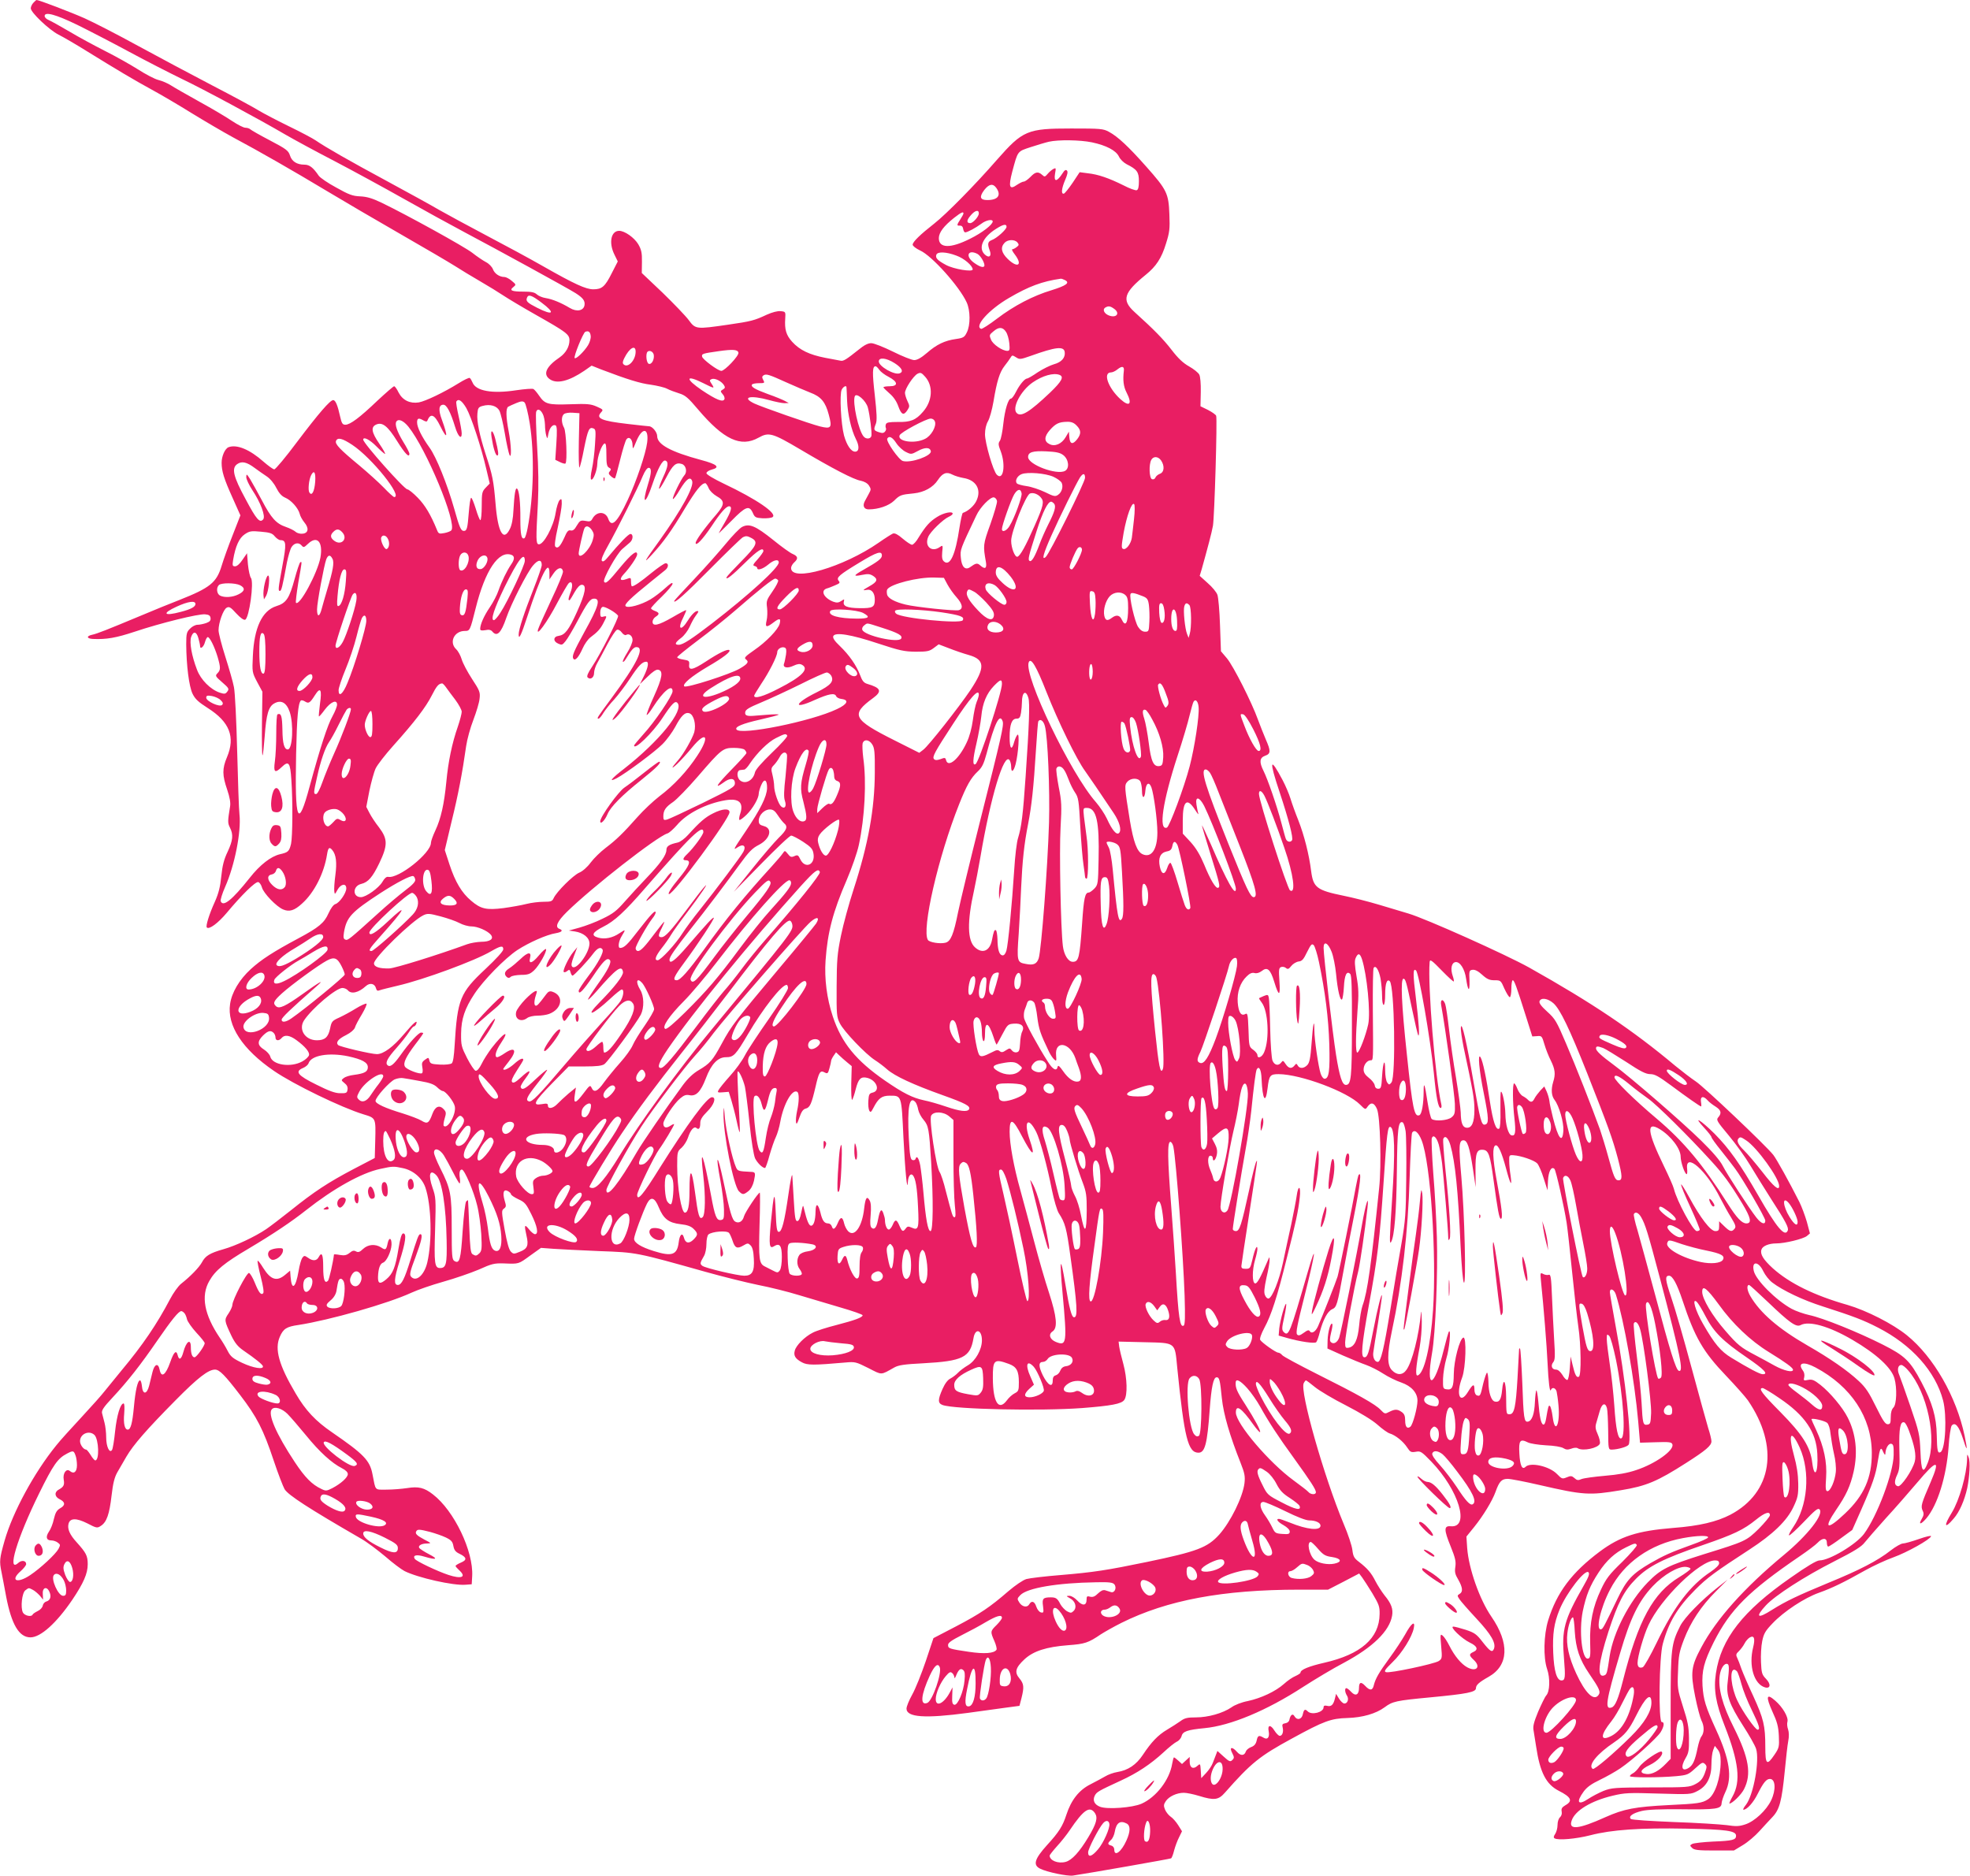 <?xml version="1.0" standalone="no"?>
<!DOCTYPE svg PUBLIC "-//W3C//DTD SVG 20010904//EN"
 "http://www.w3.org/TR/2001/REC-SVG-20010904/DTD/svg10.dtd">
<svg version="1.0" xmlns="http://www.w3.org/2000/svg"
 width="1280pt" height="1219pt" viewBox="0 0 1280 1219"
 preserveAspectRatio="xMidYMid meet">
<g transform="translate(0,1219) scale(0.1,-0.1)"
fill="#e91e63" stroke="none">
<path d="M217 12172 c-10 -10 -17 -27 -17 -36 0 -27 119 -140 180 -171 30 -15
111 -62 180 -105 207 -128 310 -189 425 -252 61 -33 178 -102 260 -153 83 -51
204 -122 270 -158 167 -89 387 -215 610 -349 105 -63 318 -188 475 -278 157
-90 317 -184 355 -208 39 -25 113 -70 165 -100 52 -30 120 -72 150 -92 30 -20
125 -77 210 -125 200 -113 220 -128 220 -166 0 -42 -24 -83 -62 -110 -90 -61
-112 -111 -66 -143 46 -33 125 -13 225 55 l47 33 60 -24 c173 -66 258 -92 325
-100 40 -6 88 -17 105 -26 17 -9 52 -22 78 -30 40 -12 59 -28 123 -104 167
-197 278 -249 394 -184 66 37 89 31 270 -76 211 -125 349 -197 394 -204 23 -5
43 -16 53 -31 14 -22 14 -27 0 -52 -8 -15 -20 -38 -27 -50 -16 -30 -5 -53 25
-53 63 0 130 23 165 56 37 37 45 40 129 48 67 7 125 39 156 87 31 46 56 55 94
35 17 -9 49 -18 71 -22 84 -13 120 -76 85 -149 -15 -32 -54 -67 -88 -78 -4 -1
-14 -45 -22 -97 -26 -175 -61 -252 -100 -219 -12 10 -15 25 -12 61 5 46 4 47
-16 33 -52 -37 -101 5 -75 66 13 33 96 114 134 131 14 6 25 15 25 20 0 18 -59
6 -101 -21 -48 -30 -74 -59 -120 -133 -15 -27 -35 -48 -43 -48 -8 0 -35 18
-61 40 -31 27 -51 37 -63 33 -9 -4 -51 -30 -92 -59 -230 -160 -570 -259 -570
-165 0 10 9 26 20 36 28 25 25 40 -9 55 -16 6 -73 47 -127 91 -115 92 -155
109 -202 85 -17 -9 -64 -58 -105 -108 -42 -51 -134 -155 -206 -231 -72 -76
-131 -140 -131 -143 0 -19 71 44 235 210 105 106 200 198 212 205 18 9 29 9
53 -4 49 -25 39 -49 -62 -151 -51 -52 -95 -99 -97 -105 -7 -23 36 11 121 95
80 79 118 103 118 75 0 -6 -17 -30 -37 -53 -30 -33 -34 -41 -20 -44 9 -2 17
-8 17 -13 0 -18 36 -7 70 21 37 32 70 39 70 15 0 -34 -189 -207 -435 -397
-133 -102 -188 -138 -215 -138 -29 0 -25 14 16 45 20 15 44 48 55 72 11 25 28
57 39 71 11 14 19 27 17 29 -11 11 -40 -15 -67 -58 -47 -76 -71 -58 -29 22 11
23 19 42 17 44 -2 2 -42 -19 -88 -46 -92 -53 -130 -62 -130 -29 0 11 9 25 20
32 27 17 25 27 -5 38 -14 5 -25 13 -25 17 0 5 31 39 70 76 38 37 70 75 70 84
0 11 -15 1 -48 -29 -26 -24 -69 -57 -96 -73 -61 -36 -146 -59 -161 -44 -11 11
30 51 165 160 41 33 83 67 93 75 21 17 23 44 2 44 -8 0 -49 -28 -92 -63 -72
-59 -113 -87 -127 -87 -3 0 -6 13 -6 29 0 28 -1 29 -30 18 -40 -15 -48 -2 -18
31 39 41 88 113 88 129 0 32 -35 6 -106 -79 -81 -99 -99 -115 -109 -98 -10 16
82 181 118 212 18 15 40 35 50 43 21 18 23 55 3 55 -13 0 -68 -57 -150 -155
-17 -21 -28 -27 -35 -20 -7 7 5 38 40 100 59 105 195 376 226 453 13 31 28 52
37 52 21 0 20 -31 -4 -108 -42 -135 -16 -134 29 1 35 103 66 160 84 154 22 -7
19 -37 -14 -107 -18 -39 -30 -73 -26 -76 3 -3 24 31 47 75 42 81 62 98 100 86
27 -8 37 -51 17 -73 -22 -25 -79 -142 -75 -154 2 -6 23 21 46 61 42 69 67 87
79 56 14 -37 -68 -186 -210 -385 -102 -140 -112 -160 -52 -95 73 79 129 156
215 301 73 120 108 164 133 164 4 0 14 -14 21 -31 7 -18 30 -40 52 -53 54 -30
54 -53 0 -117 -81 -94 -136 -171 -136 -187 0 -25 46 23 103 108 58 88 95 130
114 130 23 0 14 -33 -27 -104 -22 -37 -40 -70 -40 -71 0 -2 37 35 83 81 92 94
115 102 138 52 13 -30 18 -33 64 -36 28 -1 57 2 65 8 32 23 -104 116 -317 217
-67 32 -113 60 -113 68 0 8 15 18 33 23 59 15 38 35 -68 63 -197 53 -285 101
-285 155 0 26 -32 64 -53 64 -6 0 -69 7 -138 15 -172 20 -209 36 -174 75 16
17 15 19 -28 38 -39 17 -61 19 -173 15 -145 -5 -164 1 -202 57 -13 19 -29 38
-36 42 -7 4 -57 0 -112 -8 -155 -24 -263 -5 -284 51 -5 12 -13 26 -18 29 -5 3
-38 -13 -73 -35 -95 -59 -214 -116 -258 -124 -57 -9 -105 14 -131 64 -11 23
-24 41 -29 41 -5 0 -53 -42 -108 -93 -116 -111 -178 -157 -209 -157 -18 0 -24
8 -34 53 -16 73 -30 107 -45 107 -20 0 -93 -84 -235 -272 -73 -98 -140 -178
-148 -178 -7 0 -39 23 -70 50 -89 79 -173 114 -227 94 -23 -9 -45 -58 -45
-101 0 -55 15 -104 72 -230 l50 -112 -50 -128 c-28 -70 -60 -160 -72 -200 -33
-109 -75 -143 -275 -222 -55 -21 -172 -69 -260 -106 -211 -88 -274 -113 -307
-120 -38 -8 -35 -25 5 -27 89 -4 151 7 272 47 170 57 415 117 457 113 25 -2
34 -8 36 -24 2 -17 -5 -24 -29 -33 -18 -6 -43 -11 -56 -11 -13 0 -35 -11 -48
-25 -22 -21 -25 -32 -25 -102 1 -137 18 -273 41 -321 17 -35 38 -54 99 -93
142 -90 180 -188 125 -319 -32 -75 -31 -118 1 -211 17 -51 23 -85 19 -109 -16
-97 -16 -108 -1 -138 23 -45 20 -82 -15 -157 -24 -50 -34 -90 -41 -158 -7 -69
-17 -111 -42 -167 -37 -81 -61 -159 -52 -167 15 -15 73 28 130 96 96 115 185
203 204 199 8 -2 19 -17 24 -35 10 -37 94 -125 138 -143 40 -17 73 -7 122 38
80 71 144 198 163 320 7 44 15 51 34 28 25 -30 31 -80 20 -163 -6 -44 -9 -92
-7 -105 3 -22 4 -21 21 10 21 38 57 45 57 9 0 -30 -44 -94 -71 -102 -13 -4
-30 -28 -45 -61 -27 -61 -63 -91 -194 -161 -165 -88 -243 -139 -311 -201 -74
-68 -123 -151 -134 -226 -21 -140 80 -295 285 -435 128 -88 440 -239 581 -282
82 -25 81 -22 77 -174 l-3 -110 -138 -72 c-165 -87 -255 -146 -407 -268 -63
-50 -135 -105 -160 -122 -74 -50 -200 -109 -279 -131 -88 -25 -117 -43 -139
-85 -18 -33 -74 -91 -135 -139 -19 -15 -51 -60 -72 -100 -84 -160 -177 -298
-315 -463 -41 -50 -91 -111 -110 -135 -19 -25 -87 -101 -151 -170 -64 -69
-138 -150 -163 -182 -144 -177 -283 -434 -336 -619 -33 -116 -35 -134 -20
-206 5 -26 19 -97 30 -158 35 -182 84 -265 158 -265 66 0 169 93 271 243 74
110 101 172 101 232 0 55 -10 74 -72 143 -45 49 -61 87 -53 119 9 39 50 40
122 4 61 -32 65 -32 89 -16 37 24 55 75 69 197 9 79 19 118 37 150 14 24 40
69 59 102 45 77 132 177 320 367 145 147 213 199 256 199 29 0 65 -37 163
-165 109 -142 151 -224 219 -428 28 -84 60 -166 70 -184 24 -39 155 -124 496
-321 39 -22 109 -75 158 -116 48 -42 104 -84 125 -95 85 -43 318 -96 397 -89
l40 3 3 53 c9 161 -117 425 -255 531 -56 44 -94 53 -168 41 -33 -5 -93 -10
-132 -10 -81 0 -71 -11 -93 101 -17 89 -57 130 -262 271 -107 73 -173 143
-237 253 -109 184 -138 288 -103 368 23 53 44 66 121 77 201 31 582 139 735
210 39 18 131 50 206 71 75 21 179 57 231 79 84 38 101 42 164 40 98 -4 93 -5
170 51 l70 50 80 -6 c44 -3 179 -10 300 -15 244 -9 234 -7 690 -135 110 -31
264 -69 341 -85 78 -15 197 -45 265 -66 68 -20 189 -56 269 -80 80 -23 145
-46 145 -51 -1 -14 -50 -32 -169 -63 -63 -16 -133 -38 -155 -50 -52 -26 -109
-83 -117 -117 -9 -33 4 -53 47 -76 35 -19 76 -19 281 -1 64 6 70 4 150 -36 92
-47 78 -47 169 4 27 15 65 21 187 27 257 14 306 38 327 162 11 69 55 58 55
-13 0 -59 -41 -133 -91 -162 -24 -14 -53 -36 -64 -48 -11 -12 -33 -29 -48 -37
-19 -9 -37 -33 -53 -69 -31 -70 -31 -92 0 -104 75 -28 632 -40 906 -20 191 15
257 27 275 53 22 31 19 140 -6 233 -12 43 -24 94 -27 113 l-4 33 167 -4 c207
-5 198 3 214 -165 46 -457 70 -553 138 -553 42 0 57 56 73 280 11 149 24 210
45 210 18 0 22 -17 34 -137 11 -104 51 -241 122 -420 26 -66 30 -86 25 -131
-11 -90 -90 -251 -164 -334 -77 -85 -143 -110 -470 -178 -261 -54 -346 -67
-560 -85 -100 -8 -201 -20 -223 -26 -23 -7 -71 -40 -116 -78 -121 -105 -184
-147 -340 -229 l-148 -77 -50 -150 c-28 -82 -67 -180 -88 -217 -20 -36 -37
-77 -37 -91 0 -57 121 -65 397 -28 87 12 198 27 247 34 l90 12 13 50 c18 72
16 93 -13 128 -34 40 -26 70 32 124 58 54 142 81 284 92 108 8 131 15 213 71
25 16 85 50 133 74 297 148 659 216 1156 216 l187 0 101 52 101 53 19 -25 c10
-14 41 -61 67 -104 42 -71 48 -85 47 -135 -2 -157 -122 -262 -360 -316 -100
-23 -154 -45 -154 -64 0 -5 -15 -14 -32 -22 -18 -7 -52 -30 -76 -52 -54 -48
-147 -92 -235 -111 -38 -7 -85 -25 -106 -41 -56 -38 -151 -65 -230 -65 -56 0
-74 -4 -102 -25 -19 -13 -57 -38 -86 -55 -59 -35 -102 -80 -157 -163 -43 -65
-97 -101 -166 -112 -25 -4 -61 -17 -80 -29 -19 -11 -62 -34 -95 -51 -74 -37
-125 -102 -156 -197 -24 -74 -48 -113 -126 -198 -81 -90 -93 -129 -45 -153 43
-22 177 -50 213 -45 108 16 631 108 638 112 5 3 14 27 20 52 7 26 21 64 32 85
l19 39 -25 40 c-14 22 -36 47 -49 55 -13 9 -29 29 -36 45 -10 25 -10 34 5 56
20 30 71 54 117 54 18 0 62 -9 98 -20 100 -31 127 -27 169 21 170 193 226 238
436 352 208 114 253 130 360 133 98 3 185 28 242 70 51 38 73 43 295 64 242
23 298 34 298 60 0 20 19 38 83 74 130 74 136 218 17 391 -77 112 -147 312
-157 445 l-5 75 51 63 c58 72 117 169 138 227 24 68 40 85 79 85 19 0 112 -18
207 -40 286 -66 324 -68 528 -34 166 27 238 58 424 177 130 83 165 113 165
141 0 12 -9 50 -21 86 -11 36 -60 214 -109 395 -49 182 -107 384 -130 450 -41
121 -43 145 -15 145 22 0 51 -52 87 -160 80 -242 134 -334 283 -490 61 -64
125 -136 142 -160 205 -300 159 -599 -114 -743 -89 -46 -201 -73 -373 -86
-233 -19 -343 -55 -475 -153 -182 -136 -280 -266 -336 -448 -29 -95 -32 -240
-7 -315 21 -61 18 -147 -5 -172 -9 -10 -32 -58 -53 -106 -27 -66 -35 -95 -30
-120 3 -17 11 -66 17 -107 25 -168 65 -245 147 -287 81 -41 93 -66 43 -94 -22
-13 -28 -22 -24 -41 3 -15 -2 -29 -11 -37 -9 -8 -16 -29 -16 -50 0 -20 -7 -46
-15 -58 -11 -16 -12 -24 -4 -29 23 -14 138 -4 232 20 138 36 327 49 622 43
263 -5 325 -14 325 -46 0 -27 -21 -33 -150 -38 -63 -3 -123 -10 -134 -15 -17
-9 -17 -11 -2 -26 14 -14 39 -17 144 -17 l128 0 58 35 c32 19 80 60 107 90 27
30 66 72 85 92 46 48 61 103 80 295 8 84 18 174 23 199 6 29 5 58 -1 76 -6 16
-8 38 -4 51 7 28 -31 94 -80 136 -57 50 -62 27 -18 -71 31 -67 39 -97 42 -158
3 -70 2 -78 -28 -122 -50 -74 -60 -66 -60 51 0 137 -11 182 -78 329 -33 70
-67 150 -77 177 -9 28 -22 60 -28 73 -9 18 -7 26 11 42 12 12 29 34 37 50 8
16 24 34 35 40 28 15 35 -8 21 -65 -30 -119 5 -239 77 -260 36 -10 40 21 6 56
-26 27 -29 38 -32 108 -2 43 1 104 8 137 10 49 21 67 67 115 74 78 208 166
302 199 84 30 159 66 301 146 52 29 134 67 182 84 89 32 239 116 245 137 2 6
-31 -1 -79 -18 -46 -16 -92 -29 -104 -29 -11 0 -47 -20 -79 -45 -85 -67 -203
-128 -406 -211 -200 -83 -274 -118 -365 -175 -95 -61 -112 -49 -41 28 60 65
250 188 447 288 128 65 175 94 196 122 15 19 77 90 137 157 61 66 153 172 205
233 128 152 151 152 86 1 -60 -139 -65 -155 -52 -184 10 -20 8 -31 -6 -55 -23
-39 -5 -37 30 4 73 86 131 272 145 466 4 68 14 129 20 137 22 26 47 -3 73 -84
28 -90 32 -83 11 18 -54 255 -201 512 -375 653 -91 74 -262 161 -385 197 -218
62 -378 141 -487 239 -61 56 -83 91 -73 121 7 23 48 40 96 40 57 0 175 29 199
48 l20 17 -20 75 c-12 41 -34 100 -49 130 -65 129 -148 278 -169 305 -48 61
-452 444 -503 477 -30 20 -90 66 -134 102 -274 230 -540 409 -950 639 -153 85
-672 318 -785 351 -30 9 -114 34 -187 56 -73 22 -177 48 -232 59 -176 36 -198
53 -212 161 -13 106 -45 232 -83 329 -19 47 -42 111 -51 141 -9 30 -32 84 -51
120 -83 157 -90 132 -20 -77 60 -181 90 -298 81 -313 -10 -16 -32 -11 -40 8
-4 9 -17 58 -30 107 -28 107 -89 284 -116 337 -28 56 -25 84 11 97 37 13 38
30 4 107 -14 33 -37 91 -51 129 -39 109 -158 345 -201 397 l-39 46 -6 169 c-3
93 -11 182 -17 198 -6 17 -34 51 -63 76 l-52 47 13 43 c38 136 65 237 73 282
10 57 29 694 21 715 -2 7 -26 24 -53 38 l-49 24 2 93 c1 54 -3 101 -10 113 -6
12 -36 36 -66 53 -39 22 -71 52 -114 108 -54 70 -115 132 -240 245 -86 78 -71
126 72 242 68 55 103 108 132 203 23 73 26 95 22 190 -5 136 -16 159 -150 310
-116 131 -186 196 -242 226 -38 21 -55 22 -246 22 -285 0 -314 -12 -482 -203
-141 -162 -330 -354 -408 -415 -92 -72 -140 -119 -140 -137 0 -8 21 -25 49
-38 76 -34 255 -234 302 -337 24 -52 25 -148 1 -195 -15 -31 -22 -36 -71 -43
-72 -10 -125 -35 -189 -91 -36 -31 -63 -46 -82 -46 -15 0 -78 25 -138 55 -61
30 -124 55 -141 55 -21 0 -47 -13 -83 -43 -79 -63 -98 -75 -116 -71 -9 2 -55
10 -101 19 -102 20 -165 50 -214 104 -39 43 -50 80 -45 151 3 44 2 45 -30 48
-20 2 -54 -7 -90 -23 -81 -38 -101 -43 -252 -65 -207 -30 -211 -30 -255 30
-20 27 -97 107 -170 178 l-135 128 1 72 c1 60 -4 80 -24 115 -26 43 -88 87
-124 87 -53 0 -69 -77 -31 -154 l22 -45 -39 -76 c-44 -88 -64 -105 -120 -105
-48 0 -121 33 -330 152 -82 47 -247 136 -365 198 -118 62 -255 137 -305 165
-49 29 -200 112 -335 185 -254 137 -404 223 -468 267 -20 14 -98 55 -172 91
-74 36 -162 82 -196 102 -33 21 -170 95 -305 165 -134 70 -352 186 -484 258
-131 72 -287 152 -345 178 -90 40 -297 119 -312 119 -3 0 -12 -8 -21 -18z
m286 -144 c73 -36 224 -114 337 -175 113 -61 266 -139 340 -175 133 -63 499
-260 675 -363 50 -29 191 -106 315 -170 124 -65 326 -175 450 -245 124 -70
304 -169 400 -220 206 -109 670 -363 720 -395 47 -30 62 -49 58 -77 -5 -37
-50 -47 -96 -19 -57 34 -113 57 -156 64 -21 3 -47 14 -58 24 -15 14 -37 18
-88 18 -76 0 -93 8 -64 30 18 15 18 16 -11 40 -16 14 -38 25 -47 25 -32 0 -64
21 -75 50 -6 16 -26 37 -46 47 -19 10 -59 37 -88 60 -53 41 -421 244 -588 325
-63 30 -97 40 -141 42 -49 2 -73 11 -155 57 -54 29 -105 64 -114 77 -36 53
-60 72 -93 72 -49 0 -82 21 -94 60 -10 31 -24 42 -129 97 -65 34 -123 67 -129
73 -5 5 -20 10 -32 10 -12 0 -50 20 -85 43 -35 24 -131 81 -213 126 -81 45
-165 93 -185 106 -20 13 -56 29 -81 35 -25 6 -85 38 -135 70 -49 31 -145 85
-213 119 -67 34 -171 90 -231 126 -61 36 -121 69 -135 75 -14 5 -26 17 -26 26
0 30 73 10 213 -58z m6592 -763 c94 -20 156 -53 175 -92 8 -18 31 -40 50 -50
68 -34 80 -51 80 -110 0 -37 -4 -55 -14 -59 -8 -3 -47 11 -87 32 -95 47 -164
71 -231 78 l-53 7 -45 -68 c-25 -37 -51 -69 -57 -71 -20 -6 -16 33 8 89 15 35
19 53 11 61 -7 7 -16 2 -28 -18 -37 -57 -58 -59 -49 -3 7 38 6 40 -11 31 -11
-6 -27 -20 -37 -32 -17 -20 -20 -21 -36 -6 -26 23 -44 20 -76 -14 -16 -16 -35
-30 -43 -30 -8 0 -27 -10 -44 -21 -49 -35 -57 -14 -31 85 37 137 32 131 120
160 43 14 96 30 118 35 62 14 203 12 280 -4z m-621 -297 c33 -47 10 -78 -59
-78 -47 0 -54 20 -20 65 31 40 57 45 79 13z m-114 -165 c0 -20 -38 -63 -56
-63 -25 0 -24 19 2 49 28 34 54 41 54 14z m-100 0 c0 -5 -9 -21 -20 -38 -24
-37 -25 -43 -3 -41 12 0 19 -7 21 -21 2 -13 8 -23 13 -23 15 0 70 30 105 56
31 24 74 32 74 15 0 -21 -69 -74 -146 -112 -129 -65 -204 -63 -204 4 1 37 32
78 100 132 45 35 60 42 60 28z m280 -87 c0 -17 -63 -74 -96 -86 -26 -10 -29
-25 -14 -66 15 -37 -2 -54 -30 -29 -46 41 -16 112 69 166 49 32 71 36 71 15z
m71 -102 c11 -14 10 -18 -6 -30 -10 -8 -23 -14 -28 -14 -5 0 2 -15 17 -34 53
-70 18 -91 -46 -29 -42 41 -49 75 -21 105 20 22 66 24 84 2z m-397 -85 c51
-18 106 -66 106 -90 0 -18 -123 2 -173 29 -56 30 -71 46 -63 67 8 21 64 19
130 -6z m137 11 c22 -12 52 -66 44 -80 -7 -11 -31 -3 -67 23 -58 42 -39 89 23
57z m570 -171 c32 -17 7 -35 -89 -65 -120 -36 -244 -101 -353 -184 -51 -39
-98 -69 -104 -67 -47 16 50 125 181 201 128 75 216 108 337 125 5 0 17 -4 28
-10z m-3403 -145 c93 -69 78 -88 -28 -34 -63 32 -75 43 -66 65 9 24 29 18 94
-31z m3720 -40 c42 -29 17 -63 -33 -44 -31 12 -43 39 -24 51 20 12 32 11 57
-7z m-702 -150 c10 -14 19 -47 22 -75 4 -42 2 -49 -13 -49 -32 0 -94 42 -106
73 -12 28 -11 32 15 53 35 31 61 30 82 -2z m-2698 -27 c2 -15 -6 -42 -17 -60
-25 -41 -79 -93 -87 -84 -9 8 55 165 69 171 21 8 32 0 35 -27z m292 -102 c0
-57 -51 -110 -79 -82 -7 7 -5 20 6 41 33 66 73 88 73 41z m2788 -3 c5 -36 -21
-66 -70 -79 -24 -7 -71 -30 -105 -52 -33 -23 -65 -41 -70 -41 -15 0 -49 -41
-72 -87 -12 -24 -26 -43 -32 -43 -18 0 -40 -72 -50 -164 -5 -49 -15 -99 -22
-110 -12 -17 -11 -27 5 -68 34 -90 17 -195 -25 -153 -24 23 -77 207 -77 263 0
32 7 63 19 84 11 18 27 76 36 128 22 133 40 191 72 232 16 20 33 44 39 54 10
17 12 17 36 2 23 -15 28 -14 94 9 164 59 217 65 222 25z m-2120 -4 c4 -20 -89
-118 -111 -118 -22 0 -121 74 -125 92 -4 19 2 21 108 36 91 13 124 11 128 -10z
m-550 -15 c4 -31 -15 -64 -33 -57 -15 6 -21 64 -8 78 13 13 38 1 41 -21z
m1565 -53 c47 -30 60 -56 32 -66 -33 -13 -135 45 -135 77 0 29 48 24 103 -11z
m-100 -43 c8 -12 35 -33 61 -46 61 -32 64 -61 6 -61 -22 0 -40 -3 -40 -7 0 -3
18 -21 40 -40 26 -22 46 -52 57 -84 20 -55 35 -61 59 -24 15 23 15 28 0 59 -9
19 -16 43 -16 53 0 27 54 109 81 124 20 10 26 8 50 -19 54 -60 48 -158 -14
-228 -46 -54 -82 -68 -164 -66 -55 0 -73 -3 -77 -15 -3 -8 -3 -19 0 -24 3 -6
1 -16 -6 -24 -9 -10 -18 -11 -41 -3 -32 11 -34 15 -18 55 8 21 6 67 -7 184
-17 149 -16 189 5 189 5 0 15 -10 24 -23z m1589 -8 c-7 -59 -2 -101 17 -138
40 -77 21 -99 -39 -45 -80 73 -116 174 -61 174 10 0 29 9 42 20 30 24 45 20
41 -11z m-2190 -75 c53 -24 122 -53 152 -65 70 -26 99 -60 121 -144 23 -85 16
-94 -57 -76 -64 16 -378 126 -427 149 -87 42 -25 56 97 22 39 -11 84 -20 99
-20 l28 1 -26 14 c-15 8 -63 28 -109 44 -87 32 -113 48 -104 62 3 5 23 9 45 9
37 0 39 1 28 21 -9 17 -8 23 2 30 18 11 34 6 151 -47z m1772 50 c31 -12 15
-42 -61 -115 -134 -127 -189 -161 -217 -133 -33 32 26 145 104 199 64 44 135
64 174 49z m-2314 -54 c72 -36 75 -37 54 -5 -15 23 -15 25 1 32 21 7 63 -14
79 -40 9 -14 7 -20 -7 -28 -17 -10 -17 -12 -2 -30 10 -10 15 -25 12 -33 -9
-22 -53 -4 -146 58 -112 76 -107 104 9 46z m930 -27 c1 -5 2 -44 4 -88 4 -88
27 -188 57 -248 24 -46 22 -82 -5 -82 -26 0 -54 41 -72 105 -20 75 -30 269
-15 298 11 21 31 30 31 15z m139 -132 c13 -49 27 -162 23 -183 -4 -21 -35 -24
-51 -4 -33 39 -73 221 -57 261 10 26 73 -28 85 -74z m-2609 -3 c33 -59 97
-254 130 -397 l22 -93 -26 -27 c-24 -25 -26 -34 -26 -119 0 -51 -4 -92 -9 -92
-4 0 -18 34 -30 75 -13 41 -26 73 -30 70 -5 -2 -11 -45 -15 -95 -8 -102 -12
-120 -32 -120 -19 0 -28 20 -63 145 -46 161 -116 335 -160 396 -51 71 -81 132
-81 164 0 28 10 31 41 13 14 -8 23 -9 25 -3 21 53 47 43 84 -33 47 -95 53 -74
11 41 -24 64 -20 97 10 97 21 0 46 -46 76 -144 19 -63 43 -86 43 -42 0 14 -9
64 -20 111 -11 48 -18 91 -15 96 14 21 36 6 65 -43z m412 -99 c31 -195 26
-473 -14 -682 -6 -32 -15 -60 -20 -64 -20 -11 -27 23 -27 123 1 109 -8 191
-22 199 -10 7 -17 -35 -23 -142 -2 -52 -11 -97 -23 -120 -42 -86 -78 -23 -93
162 -13 152 -19 185 -65 325 -40 125 -58 211 -53 264 3 34 7 41 33 48 49 14
93 1 110 -31 8 -16 24 -82 35 -147 11 -66 25 -128 30 -139 15 -34 12 64 -5
152 -18 95 -19 149 -3 160 7 4 31 15 53 24 31 13 43 13 53 4 8 -7 23 -68 34
-136z m85 60 c7 -13 13 -44 14 -69 0 -25 4 -56 8 -70 7 -24 8 -23 14 11 8 41
30 65 48 54 8 -6 9 -38 4 -115 l-7 -108 31 -15 c16 -8 32 -12 35 -9 13 12 5
207 -9 232 -18 32 -19 74 -1 89 8 7 34 11 58 9 l43 -3 -4 -180 c-2 -99 0 -177
4 -173 4 4 18 59 30 124 25 123 33 141 61 130 15 -6 16 -17 10 -104 -3 -53
-12 -125 -20 -160 -8 -36 -10 -65 -5 -68 13 -8 39 59 40 103 0 45 29 125 47
131 9 3 12 -16 12 -72 0 -60 3 -77 17 -85 14 -7 15 -12 5 -24 -10 -11 -8 -18
8 -32 11 -10 23 -16 26 -13 3 3 18 58 34 123 16 64 34 123 41 131 17 21 39 -1
39 -40 1 -28 3 -26 23 23 39 96 84 94 72 -4 -9 -73 -71 -256 -127 -375 -68
-146 -105 -181 -126 -121 -18 50 -76 50 -103 0 -9 -17 -17 -20 -45 -14 -31 5
-36 3 -56 -30 -15 -27 -26 -35 -40 -32 -15 4 -24 -5 -42 -48 -26 -56 -42 -73
-58 -57 -6 6 -1 49 16 124 14 64 26 133 26 154 0 33 -2 36 -14 24 -8 -8 -20
-46 -26 -84 -14 -89 -79 -208 -110 -203 -18 3 -18 32 -5 268 5 105 4 223 -5
366 -7 116 -10 218 -6 228 8 22 28 15 43 -16z m2548 -49 c10 -32 -25 -93 -65
-112 -66 -34 -181 -17 -165 23 7 20 172 108 202 109 13 0 24 -8 28 -20z
m-3422 -32 c117 -145 316 -623 280 -674 -5 -6 -25 -14 -46 -18 -34 -6 -38 -5
-48 21 -40 98 -77 160 -124 208 -29 30 -60 55 -68 55 -20 0 -287 300 -287 323
0 22 43 0 85 -43 27 -27 53 -50 57 -50 4 0 -12 30 -37 66 -51 74 -57 109 -21
125 40 18 75 -9 136 -107 52 -83 80 -112 80 -82 0 7 -18 42 -40 77 -40 66 -56
113 -45 131 13 21 45 8 78 -32z m4342 7 c30 -30 31 -54 4 -89 -29 -37 -47 -33
-51 12 l-3 37 -21 -36 c-26 -44 -70 -63 -105 -45 -36 17 -35 49 2 91 38 43 60
53 112 54 27 1 45 -6 62 -24z m-1171 -115 c15 -23 43 -48 62 -57 34 -17 36
-16 77 6 47 26 80 25 85 -1 6 -30 -128 -78 -181 -64 -26 6 -112 129 -102 146
12 20 33 10 59 -30z m-3535 -11 c127 -84 331 -339 272 -339 -4 0 -35 27 -67
61 -32 33 -104 98 -159 144 -127 105 -159 139 -152 159 10 26 41 18 106 -25z
m4619 -66 c36 -27 43 -86 12 -103 -54 -29 -240 41 -240 90 0 32 30 41 118 37
63 -3 89 -8 110 -24z m636 -35 c24 -35 21 -77 -8 -87 -13 -5 -26 -16 -29 -25
-4 -9 -13 -13 -22 -10 -18 7 -21 94 -5 125 14 26 45 24 64 -3z m-5889 -49 c22
-16 57 -41 77 -54 23 -15 48 -45 63 -75 18 -35 35 -54 58 -64 39 -16 84 -67
94 -104 3 -15 17 -40 30 -56 32 -38 27 -70 -10 -74 -16 -2 -36 3 -46 12 -10 9
-38 23 -64 32 -62 21 -95 57 -155 172 -28 53 -63 115 -76 137 -23 36 -25 38
-26 15 0 -14 18 -52 39 -84 54 -81 88 -171 71 -191 -22 -26 -44 -1 -114 131
-80 147 -93 201 -55 228 30 21 62 14 114 -25z m393 -89 c-5 -65 -22 -96 -38
-70 -10 16 -3 84 12 113 19 36 30 17 26 -43z m4796 32 c24 -11 48 -28 54 -39
12 -25 1 -63 -24 -79 -17 -12 -28 -10 -84 18 -36 17 -89 35 -119 39 -29 4 -58
12 -63 17 -16 16 1 50 30 61 39 15 154 6 206 -17z m206 -7 c0 -28 -232 -496
-256 -515 -27 -23 -16 20 37 139 55 124 162 340 186 378 20 30 33 29 33 -2z
m-412 -102 c3 -23 -47 -161 -78 -210 -19 -33 -50 -45 -50 -21 0 24 60 193 80
226 22 36 43 38 48 5z m125 -26 c23 -26 17 -53 -40 -182 -59 -134 -95 -199
-113 -203 -16 -3 -40 58 -40 104 0 59 95 296 122 307 21 8 52 -3 71 -26z
m-285 -23 c2 -11 -18 -78 -43 -150 -48 -132 -48 -139 -29 -246 7 -42 -6 -50
-37 -22 -19 17 -29 15 -65 -11 -32 -23 -56 0 -61 61 -5 52 -5 52 100 273 25
55 92 123 115 119 9 -2 18 -12 20 -24z m371 -17 c14 -17 4 -53 -39 -137 -18
-36 -44 -94 -57 -130 -29 -78 -50 -113 -63 -105 -13 8 -7 30 46 196 40 125 72
189 94 189 4 0 13 -6 19 -13z m519 -102 c-5 -49 -12 -103 -14 -120 -6 -39 -37
-80 -56 -72 -13 4 -12 18 3 106 20 109 53 201 68 185 5 -5 5 -47 -1 -99z
m-3522 -70 c14 -22 15 -32 5 -65 -19 -65 -91 -133 -91 -86 0 17 27 137 36 160
9 24 31 19 50 -9z m-1622 -14 c37 -40 -3 -87 -48 -58 -30 20 -33 39 -10 61 21
21 37 20 58 -3z m-439 -26 c12 -14 28 -25 37 -25 38 0 40 -23 13 -166 -28
-153 -29 -164 -16 -164 9 0 16 25 45 184 9 43 22 89 31 102 18 27 47 31 65 9
12 -14 16 -13 40 10 60 58 100 15 82 -88 -19 -100 -135 -317 -159 -294 -3 4 4
62 15 130 25 141 25 140 13 133 -5 -3 -21 -51 -36 -106 -35 -129 -55 -159
-120 -179 -92 -29 -144 -141 -152 -323 -5 -105 -5 -107 28 -170 l34 -63 -3
-209 c-1 -115 0 -207 4 -204 3 3 9 59 14 125 10 140 25 192 62 212 44 25 79 6
100 -54 27 -79 19 -245 -12 -245 -23 0 -34 37 -35 128 -2 90 -8 110 -32 100
-5 -2 -8 -57 -8 -123 0 -66 -4 -148 -9 -182 -10 -73 0 -80 45 -37 45 43 55 29
62 -83 10 -140 8 -371 -2 -417 -12 -49 -19 -55 -72 -67 -59 -14 -130 -69 -196
-153 -116 -146 -174 -192 -189 -152 -3 8 10 50 29 93 62 140 105 358 93 470
-4 32 -10 218 -15 413 -5 198 -14 382 -21 415 -6 33 -32 122 -56 198 -24 75
-44 153 -44 171 0 50 31 136 53 147 16 9 26 3 62 -37 27 -29 49 -45 58 -41 26
10 59 246 37 272 -6 8 -15 47 -19 87 l-6 73 -29 -42 c-17 -26 -36 -43 -48 -43
-18 0 -19 5 -13 43 15 88 39 141 75 165 31 21 42 23 105 17 58 -5 74 -10 90
-30z m735 -16 c14 -25 9 -61 -8 -67 -14 -4 -42 55 -35 75 8 20 31 16 43 -8z
m4510 -71 c0 -24 -54 -128 -66 -128 -8 0 -14 6 -14 14 0 17 37 105 52 123 11
14 28 8 28 -9z m-3986 -42 c10 -42 -28 -107 -54 -91 -13 8 -13 71 0 96 15 27
47 24 54 -5z m2686 4 c0 -20 -25 -39 -122 -94 -64 -36 -66 -44 -8 -32 40 8 52
7 74 -7 32 -21 26 -38 -24 -66 -46 -26 -49 -30 -17 -24 30 6 51 -20 51 -63 0
-50 -13 -57 -99 -56 -81 1 -110 13 -102 43 4 17 3 17 -18 3 -17 -11 -28 -12
-51 -4 -61 24 -85 72 -42 86 12 3 37 13 55 21 29 12 33 16 22 29 -17 21 3 38
135 118 115 70 146 79 146 46z m-2406 4 c21 -8 20 -30 -3 -62 -27 -40 -61
-109 -82 -169 -9 -28 -35 -78 -57 -110 -38 -56 -62 -111 -62 -140 0 -10 8 -12
33 -8 24 5 37 2 46 -9 30 -36 57 -10 91 90 31 90 135 295 173 339 34 40 57 41
57 3 0 -11 -24 -81 -54 -157 -59 -149 -96 -261 -96 -294 0 -38 17 -4 55 113
92 281 145 384 145 283 l0 -38 26 38 c27 40 56 46 62 14 2 -10 -32 -93 -76
-185 -43 -92 -82 -178 -86 -192 -15 -54 60 48 123 169 35 66 70 126 77 132 23
19 29 -17 10 -63 -9 -23 -14 -44 -11 -46 6 -6 6 -7 39 51 18 31 34 47 46 47
34 0 24 -54 -31 -176 -54 -119 -78 -150 -119 -156 -35 -4 -38 -35 -4 -50 24
-11 28 -10 48 15 13 15 47 73 77 129 64 121 84 148 109 148 44 0 30 -50 -63
-217 -69 -126 -82 -157 -72 -173 11 -18 35 9 60 65 12 28 35 61 51 73 47 35
65 55 85 94 24 46 24 47 -1 41 -17 -5 -20 0 -20 26 0 19 6 34 15 37 14 6 88
-37 101 -57 7 -11 -116 -252 -168 -330 -29 -43 -37 -64 -30 -71 18 -18 42 -1
42 29 0 16 9 44 20 63 11 19 41 75 66 123 26 49 54 91 62 94 8 4 22 -3 32 -17
9 -13 22 -20 28 -16 19 12 42 -6 42 -33 0 -15 -15 -51 -34 -81 -19 -30 -32
-57 -29 -60 3 -3 10 3 17 14 38 63 54 81 71 81 57 0 4 -108 -164 -335 -90
-122 -96 -130 -82 -130 5 0 20 17 32 38 13 20 44 60 70 87 25 28 72 89 104
138 53 81 78 107 104 107 19 0 12 -38 -15 -93 l-26 -52 50 48 c31 31 56 48 68
45 35 -6 28 -52 -27 -173 -29 -63 -50 -118 -47 -121 3 -2 21 19 39 48 68 107
129 157 129 106 0 -28 -116 -200 -191 -281 -32 -36 -59 -68 -59 -71 0 -35 120
81 184 178 62 94 82 114 97 99 47 -47 -118 -250 -344 -427 -87 -67 -106 -92
-50 -63 59 31 250 173 298 222 28 28 64 78 82 111 39 74 64 98 92 89 29 -9 45
-73 32 -123 -12 -41 -70 -143 -105 -182 -45 -51 -49 -64 -7 -25 23 22 67 70
98 108 92 112 118 74 34 -53 -65 -100 -155 -196 -246 -264 -40 -31 -104 -91
-142 -134 -93 -105 -138 -149 -208 -202 -33 -25 -77 -68 -97 -95 -22 -30 -53
-57 -75 -66 -39 -17 -147 -124 -166 -166 -9 -20 -17 -23 -65 -23 -30 0 -80 -6
-111 -14 -31 -8 -98 -20 -149 -27 -112 -14 -148 -6 -211 48 -61 51 -103 122
-140 234 l-31 95 44 185 c43 174 70 316 95 492 6 42 27 119 47 170 19 50 38
112 40 137 5 41 1 52 -49 128 -30 46 -60 103 -67 127 -7 24 -23 54 -36 66 -48
45 -13 119 56 119 33 0 34 1 70 145 62 250 151 381 234 349z m-1164 -25 c13
-23 4 -75 -35 -204 -13 -44 -29 -99 -35 -122 -14 -54 -30 -55 -30 -3 0 43 45
285 60 326 12 29 26 31 40 3z m1006 7 c9 -23 -19 -71 -42 -74 -29 -4 -37 23
-19 59 17 31 52 40 61 15z m244 -21 c0 -28 -110 -262 -159 -337 -17 -27 -36
-48 -42 -48 -23 0 1 73 69 214 89 181 132 236 132 171z m3158 -104 c63 -83 25
-112 -53 -40 -33 30 -45 49 -45 69 0 55 42 42 98 -29z m-4321 -28 c-6 -85 -26
-154 -47 -161 -10 -4 -12 9 -7 64 9 107 26 174 44 174 14 0 15 -12 10 -77z
m3909 -21 c13 -24 39 -61 59 -83 39 -44 45 -75 15 -84 -21 -7 -281 20 -345 36
-71 17 -115 41 -121 65 -3 13 -3 28 1 34 22 35 199 80 304 77 l64 -2 23 -43z
m-1100 27 c3 -6 -13 -38 -36 -71 -39 -56 -42 -64 -36 -107 3 -25 2 -63 -3 -83
-11 -46 -1 -48 46 -12 38 29 48 27 39 -9 -9 -37 -88 -119 -166 -172 -60 -42
-67 -50 -53 -60 21 -16 12 -29 -41 -60 -61 -36 -347 -128 -360 -115 -14 14 45
64 151 127 102 59 152 98 142 108 -10 10 -67 -17 -153 -74 -86 -56 -113 -61
-108 -19 2 23 -2 26 -38 32 -22 3 -40 10 -40 15 0 5 61 54 135 110 74 55 182
142 241 193 155 135 247 208 261 208 6 0 15 -5 19 -11z m-3496 -32 c35 -18 31
-39 -10 -59 -39 -20 -92 -23 -121 -8 -21 12 -25 50 -7 68 16 16 106 15 138 -1z
m4901 2 c26 -14 79 -87 79 -111 0 -10 -6 -18 -14 -18 -21 0 -113 76 -121 100
-12 37 15 51 56 29z m-1271 -36 c0 -21 -102 -123 -123 -123 -30 0 -18 23 40
82 58 59 83 71 83 41z m-2153 -53 c-10 -90 -17 -112 -36 -108 -12 3 -15 14
-13 48 4 70 21 120 39 120 13 0 15 -9 10 -60z m3292 45 c15 -7 51 -40 80 -71
39 -43 51 -63 49 -83 -5 -42 -45 -30 -103 32 -58 61 -80 99 -72 121 8 20 11
20 46 1z m789 -50 c2 -28 0 -70 -3 -94 -10 -69 -28 -34 -33 65 -4 80 -3 86 14
82 15 -2 20 -14 22 -53z m-4803 -9 c-10 -61 -64 -225 -88 -268 -21 -38 -47
-51 -47 -24 0 22 99 318 112 333 18 23 30 3 23 -41z m4997 37 c14 -12 18 -31
18 -84 0 -98 -17 -128 -42 -74 -13 28 -35 32 -64 10 -29 -22 -42 -18 -49 14
-8 39 9 98 36 127 27 28 74 32 101 7z m115 -8 c27 -11 33 -20 38 -57 3 -24 5
-72 3 -108 -3 -62 -4 -65 -28 -65 -16 0 -31 10 -45 31 -22 33 -60 198 -49 215
6 10 26 6 81 -16z m-6157 -50 c0 -18 -29 -34 -95 -51 -111 -30 -126 -11 -27
34 74 34 122 41 122 17z m6295 -39 c8 -50 -1 -89 -18 -83 -7 2 -13 30 -15 65
-2 50 0 62 12 62 10 0 17 -15 21 -44z m163 32 c13 -13 15 -147 2 -188 l-7 -25
-10 25 c-14 34 -26 155 -18 180 7 23 16 25 33 8z m-2120 -51 c50 -27 39 -37
-40 -37 -122 1 -191 21 -173 50 11 18 172 8 213 -13z m510 4 c124 -19 151 -29
137 -52 -16 -24 -396 13 -432 43 -7 5 -10 14 -7 19 9 15 171 9 302 -10z m1530
-54 c2 -53 0 -67 -11 -67 -16 0 -27 30 -27 77 0 89 34 80 38 -10z m-5268 -2
c0 -40 -77 -296 -122 -402 -30 -74 -58 -96 -58 -48 0 14 20 75 45 135 25 60
57 155 71 212 14 57 30 111 35 121 15 28 29 20 29 -18z m4121 -23 c33 -28 19
-52 -30 -52 -45 0 -66 22 -50 52 13 23 51 23 80 0z m-768 -22 c103 -33 134
-50 122 -70 -19 -30 -238 19 -252 57 -4 9 2 22 12 29 23 17 9 19 118 -16z
m-4444 -67 c6 -21 11 -44 11 -51 0 -25 24 -6 32 26 5 18 13 32 18 32 13 0 44
-63 64 -129 20 -69 20 -85 -1 -106 -16 -16 -14 -20 31 -59 43 -37 46 -43 33
-60 -12 -16 -18 -17 -49 -7 -60 20 -124 84 -148 149 -35 91 -50 178 -38 213
14 40 35 36 47 -8z m436 -105 c0 -86 -4 -122 -12 -125 -18 -6 -28 42 -28 142
0 100 8 136 28 116 8 -8 12 -52 12 -133z m3982 70 c140 -46 168 -52 243 -53
75 0 89 3 117 24 l32 24 68 -26 c38 -15 94 -34 126 -43 108 -30 110 -81 12
-229 -74 -110 -274 -364 -306 -387 l-26 -20 -161 81 c-271 136 -287 167 -139
275 60 44 51 66 -38 92 -23 7 -33 20 -47 58 -24 63 -70 129 -131 188 -35 33
-47 52 -43 64 11 28 116 11 293 -48z m-427 -12 c0 -28 -46 -52 -79 -41 -30 9
-26 22 12 45 44 27 67 26 67 -4z m-173 -60 c-4 -23 -9 -50 -13 -59 -9 -26 22
-32 62 -13 26 12 40 14 55 6 49 -27 -1 -78 -153 -155 -98 -51 -158 -68 -158
-46 0 4 21 39 46 77 52 77 104 180 104 206 0 20 28 38 48 30 11 -4 13 -16 9
-46z m1692 -242 c76 -193 196 -439 251 -514 35 -49 87 -126 187 -275 37 -56
52 -110 34 -128 -16 -16 -45 18 -79 93 -14 30 -46 78 -71 107 -164 185 -470
823 -437 909 14 35 50 -26 115 -192z m301 131 c0 -49 -17 -71 -22 -28 -4 41 3
84 13 77 5 -3 9 -25 9 -49z m-1556 24 c28 -22 34 -45 14 -52 -28 -10 -77 40
-63 63 9 15 19 12 49 -11z m-143 -50 c19 -37 -3 -62 -93 -107 -147 -72 -160
-117 -15 -51 92 41 131 48 140 25 3 -8 18 -16 34 -18 52 -6 40 -34 -29 -66
-164 -79 -628 -173 -653 -132 -11 17 39 38 154 64 62 14 116 28 120 32 3 3
-32 3 -79 -1 -47 -4 -87 -7 -90 -7 -39 -2 -51 4 -48 24 2 17 24 30 103 63 55
23 170 76 255 118 85 43 162 77 172 77 9 0 22 -10 29 -21z m-3371 -10 c0 -25
-61 -89 -84 -89 -26 0 -18 27 20 70 40 44 64 51 64 19z m2780 -9 c0 -24 -52
-60 -137 -95 -108 -43 -143 -23 -55 33 122 78 192 101 192 62z m1700 -35 c0
-55 -148 -506 -171 -520 -21 -14 -19 30 5 132 14 59 28 140 32 178 8 86 34
148 82 198 42 43 52 46 52 12z m-3613 -20 c10 -14 37 -51 61 -82 23 -31 42
-66 42 -78 0 -12 -11 -55 -25 -96 -38 -108 -63 -230 -75 -360 -14 -144 -35
-238 -71 -315 -16 -34 -29 -70 -29 -81 0 -67 -211 -235 -278 -221 -11 2 -24
-9 -37 -32 -23 -40 -107 -100 -140 -100 -56 0 -54 73 2 86 45 11 73 43 117
134 56 117 56 157 -1 233 -24 30 -52 73 -63 95 l-20 39 20 104 c12 57 30 123
41 146 11 23 62 89 114 147 140 156 212 251 250 326 31 61 44 77 67 79 4 1 15
-10 25 -24z m4678 -42 c20 -51 21 -64 11 -79 -13 -17 -14 -16 -25 5 -20 37
-42 121 -36 132 13 20 28 3 50 -58z m-5496 -67 c-5 -43 -9 -80 -7 -82 2 -1 19
18 38 44 39 52 80 69 80 33 0 -12 -13 -45 -29 -74 -33 -59 -79 -200 -149 -457
-76 -283 -97 -233 -88 210 5 241 13 330 31 348 3 3 15 1 26 -6 25 -16 33 -10
65 40 36 57 47 39 33 -56z m4281 60 c0 -7 -6 -29 -14 -47 -8 -19 -19 -72 -25
-119 -7 -52 -22 -108 -40 -145 -49 -106 -120 -167 -134 -115 -4 17 -8 18 -36
7 -23 -8 -34 -8 -42 0 -14 14 4 46 126 233 108 166 165 230 165 186z m322 -22
c10 -32 5 -173 -18 -509 -17 -249 -27 -328 -49 -400 -9 -27 -20 -120 -25 -205
-15 -233 -40 -491 -51 -528 -7 -22 -16 -32 -27 -30 -20 4 -30 37 -31 105 -1
28 -5 54 -10 58 -10 6 -15 -7 -26 -65 -14 -69 -61 -90 -109 -47 -51 44 -53
167 -7 372 11 50 29 146 41 215 66 390 154 684 190 630 5 -8 10 -27 10 -42 0
-43 16 -33 29 17 18 71 26 200 13 191 -6 -4 -16 -25 -22 -46 -16 -61 -30 -48
-30 30 0 82 14 120 45 120 18 0 24 7 29 38 3 20 6 51 6 69 0 66 26 83 42 27z
m-5248 -14 c15 -14 17 -23 9 -31 -16 -16 -103 24 -103 47 0 14 7 16 37 11 20
-4 46 -15 57 -27z m3303 13 c11 -31 -146 -108 -170 -84 -15 15 5 33 78 71 61
31 85 34 92 13z m3051 -59 c5 -57 -26 -260 -58 -383 -36 -138 -131 -392 -148
-399 -56 -21 -28 168 69 466 33 100 68 218 78 262 11 44 22 84 26 90 13 21 30
3 33 -36z m-5508 -13 c0 -20 -62 -184 -109 -287 -27 -60 -61 -144 -76 -186
-16 -46 -33 -78 -41 -78 -18 0 -17 8 6 110 23 106 53 192 78 228 11 15 39 65
62 112 23 47 47 91 52 98 12 14 28 16 28 3z m5207 -67 c47 -85 75 -181 71
-245 -3 -46 -6 -54 -24 -57 -39 -6 -55 30 -70 150 -8 62 -21 133 -29 157 -15
45 -12 65 8 58 7 -2 27 -30 44 -63z m-5067 -29 c0 -66 -3 -85 -14 -85 -14 0
-36 49 -36 80 0 26 29 90 40 90 6 0 10 -36 10 -85z m5723 -34 c47 -92 59 -141
35 -141 -16 0 -61 79 -93 165 -30 78 -30 77 -7 73 10 -2 36 -40 65 -97z m-762
42 c16 -48 38 -203 32 -220 -17 -45 -57 67 -70 195 -5 52 -3 62 10 62 9 0 20
-15 28 -37z m-866 9 c8 -26 -8 -97 -145 -640 -66 -262 -131 -532 -145 -600
-29 -145 -48 -190 -82 -198 -34 -9 -104 2 -114 18 -42 66 67 541 203 882 48
121 76 171 121 213 28 26 39 49 57 115 53 201 86 267 105 210z m274 -30 c19
-67 33 -420 27 -627 -9 -297 -50 -828 -67 -882 -12 -37 -34 -47 -83 -37 -58
10 -60 16 -47 196 6 90 13 226 16 303 8 171 19 279 45 410 23 119 36 238 51
480 6 99 13 183 15 187 12 20 34 5 43 -30z m517 17 c11 -18 41 -163 37 -176
-8 -22 -33 -14 -43 13 -16 41 -25 174 -12 174 6 0 14 -5 18 -11z m-2191 -79
c4 -6 -41 -56 -99 -111 -68 -66 -107 -110 -111 -129 -11 -50 -60 -78 -94 -53
-25 17 -26 67 -1 69 8 1 20 2 26 3 6 0 23 18 36 39 48 71 119 141 170 166 58
29 64 30 73 16z m255 -58 c0 -31 -63 -240 -86 -284 -8 -16 -20 -28 -26 -28
-25 0 12 179 62 295 22 52 50 61 50 17z m297 1 c15 -23 18 -50 17 -183 -1
-237 -42 -464 -138 -760 -30 -92 -67 -227 -82 -301 -24 -117 -27 -158 -28
-329 -1 -183 0 -198 21 -240 25 -51 167 -200 228 -239 22 -14 58 -41 79 -60
50 -44 169 -99 359 -167 151 -54 185 -72 173 -93 -12 -18 -58 -13 -149 18 -47
16 -112 35 -144 41 -74 16 -134 46 -253 128 -188 130 -282 245 -339 417 -39
117 -55 245 -47 363 13 183 47 315 138 525 33 77 68 178 78 225 39 180 51 413
29 567 -5 41 -7 84 -4 95 9 28 42 25 62 -7z m-829 -35 c7 -7 12 -16 12 -21 0
-6 -44 -54 -97 -108 -96 -99 -117 -131 -52 -84 42 32 74 30 74 -5 0 -23 -20
-35 -209 -128 -115 -56 -220 -105 -233 -108 -20 -5 -23 -2 -23 21 0 39 15 61
64 94 24 17 96 91 159 164 155 180 164 187 236 187 31 0 62 -5 69 -12z m416
-7 c3 -5 -5 -44 -18 -87 -37 -124 -39 -159 -16 -244 23 -90 25 -119 6 -126
-25 -10 -54 15 -71 61 -24 60 -16 207 14 285 36 95 69 138 85 111z m-141 -24
c3 -7 -2 -71 -9 -142 -11 -93 -12 -138 -4 -159 12 -35 -1 -56 -24 -37 -18 15
-46 95 -46 133 0 16 -5 49 -11 73 -10 38 -9 45 10 64 11 11 27 34 36 50 16 32
39 41 48 18z m-2836 -72 c-7 -66 -57 -113 -57 -55 0 34 32 100 47 100 13 0 15
-9 10 -45z m4637 -28 c9 -12 22 -43 31 -67 9 -25 27 -61 40 -80 22 -32 25 -51
34 -220 6 -102 15 -214 21 -250 5 -36 10 -71 10 -77 0 -7 5 -13 10 -13 13 0
13 195 -1 280 -5 36 -12 91 -16 123 -6 56 -5 57 19 57 62 0 82 -88 76 -336 -3
-156 -4 -163 -27 -188 -14 -14 -30 -26 -37 -26 -24 0 -32 -35 -43 -200 -16
-226 -22 -250 -61 -250 -29 0 -57 45 -64 102 -14 114 -24 617 -15 770 8 142 7
170 -12 264 -11 59 -18 113 -15 120 8 21 34 17 50 -9z m-1500 -3 c3 -9 6 -26
6 -39 0 -15 7 -26 20 -30 25 -8 25 -31 -1 -91 -21 -50 -36 -67 -52 -57 -5 3
-24 -10 -43 -28 l-34 -33 0 26 c0 25 61 235 75 257 9 16 22 14 29 -5z m2448
-16 c9 -13 34 -70 56 -128 23 -58 85 -215 138 -350 99 -252 121 -330 90 -330
-21 0 -46 52 -164 345 -153 383 -184 485 -148 485 7 0 20 -10 28 -22z m-452
-57 c5 -11 10 -38 10 -60 0 -54 18 -53 22 1 4 49 24 61 39 22 16 -45 39 -212
39 -294 0 -110 -39 -167 -96 -141 -36 16 -59 78 -83 221 -35 217 -36 228 -16
250 23 26 71 26 85 1z m-2426 -43 c-2 -55 -43 -137 -138 -278 -85 -126 -85
-127 -52 -105 36 24 56 7 36 -30 -17 -32 -179 -247 -281 -375 -42 -52 -94
-122 -115 -155 -43 -69 -141 -175 -161 -175 -23 0 -14 26 25 77 21 26 49 66
62 88 13 22 58 85 100 140 89 117 158 219 115 170 -15 -16 -65 -82 -112 -145
-105 -140 -141 -180 -165 -180 -23 0 -23 12 2 60 11 22 18 40 16 40 -3 0 -30
-33 -59 -72 -68 -91 -94 -118 -112 -118 -8 0 -15 8 -15 18 0 18 73 147 109
194 12 14 21 32 21 38 0 21 -28 -8 -112 -116 -71 -93 -93 -114 -119 -114 -16
0 -10 44 11 78 27 44 26 45 -16 17 -44 -30 -95 -40 -137 -28 -49 13 -39 35 33
71 72 36 139 97 273 252 295 339 377 418 377 363 0 -17 -63 -103 -105 -143
-28 -26 -32 -40 -11 -40 40 0 28 -33 -44 -120 -49 -59 -74 -100 -63 -100 31 0
393 489 393 532 0 26 -45 24 -106 -7 -51 -25 -87 -56 -161 -138 -23 -26 -54
-49 -70 -52 -55 -12 -73 -24 -73 -48 0 -33 -39 -88 -129 -182 -42 -44 -106
-113 -141 -153 -53 -61 -78 -80 -145 -112 -44 -22 -111 -47 -150 -58 l-69 -19
40 -6 c56 -9 94 -41 94 -78 0 -61 -86 -177 -112 -151 -8 8 -6 25 11 69 l22 58
-25 -30 c-31 -37 -72 -123 -63 -131 4 -4 14 -1 22 6 14 11 17 10 22 -8 3 -12
9 -22 13 -22 9 0 97 93 134 143 28 37 49 46 61 27 10 -17 -30 -91 -94 -175
-33 -44 -61 -86 -61 -93 0 -30 28 -1 92 93 68 101 92 125 110 107 14 -14 -11
-65 -81 -162 -33 -47 -61 -89 -60 -95 0 -5 23 17 52 50 132 152 168 178 175
128 3 -22 -55 -98 -152 -196 -101 -103 -45 -83 70 24 35 33 68 59 74 59 16 0
12 -42 -8 -75 -10 -16 -63 -77 -117 -135 -53 -58 -169 -189 -256 -291 -158
-186 -203 -233 -223 -226 -23 8 -13 29 53 113 39 48 68 90 66 92 -3 3 -36 -25
-76 -62 -66 -63 -88 -74 -96 -50 -2 6 13 32 32 57 44 58 29 61 -31 5 -33 -30
-48 -38 -56 -30 -8 8 0 28 30 75 23 35 42 66 42 70 0 16 -25 5 -61 -28 -33
-29 -69 -46 -69 -31 0 2 16 23 35 47 58 73 43 102 -27 54 -20 -14 -42 -25 -47
-25 -21 0 -10 42 24 92 62 93 18 69 -61 -33 -23 -31 -53 -77 -65 -103 -15 -30
-29 -46 -39 -44 -8 2 -33 39 -55 82 -37 73 -40 84 -39 160 1 95 24 163 87 258
58 88 198 231 278 284 75 49 192 101 251 110 39 7 49 18 23 28 -31 11 -15 48
48 110 162 159 583 488 653 510 12 3 40 29 63 55 63 75 190 140 316 161 86 14
118 -15 95 -86 -7 -19 -9 -38 -6 -42 4 -3 24 12 46 33 41 40 80 108 80 138 0
10 7 34 15 53 20 49 40 39 39 -18z m3232 -50 c20 -39 84 -205 129 -338 60
-173 76 -301 37 -276 -18 11 -202 583 -202 627 0 29 18 22 36 -13z m-392 -65
c55 -111 206 -504 206 -538 0 -57 -58 46 -161 285 -33 74 -59 131 -59 125 0
-5 25 -89 55 -185 60 -193 65 -213 50 -219 -15 -7 -50 50 -91 151 -27 64 -53
107 -88 146 l-51 55 0 87 c0 127 28 150 81 66 14 -22 23 -33 20 -23 -3 10 -9
36 -12 58 -9 57 19 52 50 -8z m-5590 -56 c25 -34 11 -56 -23 -35 -19 11 -24
10 -46 -15 -14 -15 -29 -27 -33 -27 -26 0 -42 58 -24 87 12 19 54 31 81 24 14
-4 34 -19 45 -34z m2820 -5 c13 -20 31 -43 40 -51 27 -22 19 -44 -35 -96 -28
-28 -105 -117 -171 -200 l-120 -150 179 183 c98 100 185 183 194 182 8 0 43
-18 77 -40 50 -33 62 -46 67 -74 15 -75 -53 -106 -85 -40 -13 28 -18 30 -38
21 -20 -9 -27 -7 -43 14 -19 23 -20 23 -32 5 -7 -11 -39 -49 -72 -85 -176
-193 -297 -341 -442 -543 -101 -139 -153 -198 -176 -198 -29 0 -19 23 49 115
87 117 197 285 192 291 -6 5 -40 -32 -171 -184 -82 -95 -117 -121 -117 -88 0
18 36 69 139 201 93 117 235 305 314 414 64 88 85 109 128 131 73 38 91 107
32 122 -27 7 -33 14 -33 35 0 36 36 73 72 73 21 0 33 -9 52 -38z m391 -97
c-22 -84 -61 -165 -79 -165 -17 0 -39 37 -50 84 -5 19 -2 36 9 52 23 35 117
106 126 97 5 -5 2 -36 -6 -68z m1814 -92 c20 -16 23 -33 31 -178 12 -207 12
-286 0 -305 -22 -34 -31 13 -60 319 -6 63 -17 126 -25 142 -8 15 -15 30 -15
34 0 12 49 4 69 -12z m391 -3 c14 -27 91 -401 84 -411 -10 -17 -25 -9 -36 19
-6 15 -27 82 -47 150 -20 68 -41 124 -46 125 -6 1 -15 -14 -21 -33 -16 -48
-37 -44 -48 8 -12 56 3 90 44 99 24 4 32 12 37 34 6 34 18 37 33 9z m-5816
-172 c23 -32 31 -85 16 -103 -19 -23 -49 -18 -82 15 -33 33 -34 63 -1 68 11 2
23 12 26 23 7 25 22 24 41 -3z m969 -62 c10 -81 -2 -106 -34 -67 -32 39 -24
145 10 139 12 -2 18 -21 24 -72z m2524 57 c5 -15 -150 -208 -359 -446 -43 -49
-111 -132 -150 -185 -40 -54 -91 -117 -114 -142 -22 -25 -103 -128 -179 -230
-151 -201 -210 -270 -231 -270 -27 0 -13 37 45 123 162 237 535 694 865 1060
91 100 114 117 123 90z m-2629 -49 c2 -13 -17 -34 -65 -70 -37 -28 -117 -95
-177 -150 -190 -172 -196 -176 -212 -170 -13 5 -14 15 -9 48 17 98 47 131 239
256 104 67 194 114 211 109 6 -2 11 -12 13 -23z m4508 -41 c8 -68 0 -207 -16
-247 -21 -57 -35 -13 -38 126 -4 149 0 178 27 178 16 0 21 -10 27 -57z m-2201
27 c11 -17 -24 -68 -153 -222 -70 -84 -164 -203 -208 -263 -118 -160 -144
-185 -157 -151 -13 34 249 388 417 564 79 82 90 90 101 72z m135 -8 c0 -23
-31 -63 -135 -178 -45 -49 -133 -159 -196 -244 -146 -197 -215 -277 -357 -418
-74 -73 -119 -111 -129 -108 -25 10 23 82 120 180 48 48 143 161 211 250 226
294 441 536 475 536 6 0 11 -8 11 -18z m2320 -81 c0 -51 -12 -77 -29 -67 -12
8 -15 128 -4 140 14 14 33 -28 33 -73z m-4752 -11 c17 -34 7 -78 -26 -113 -64
-69 -254 -237 -268 -237 -24 0 -16 13 57 95 165 184 184 224 47 95 -78 -73
-118 -96 -118 -70 0 28 254 263 279 258 9 -2 21 -14 29 -28z m243 -11 c29 -29
19 -44 -30 -43 -57 1 -74 19 -42 45 30 24 46 24 72 -2z m34 -157 c22 -12 57
-22 78 -22 40 0 104 -28 126 -54 22 -27 -4 -46 -63 -46 -28 -1 -69 -8 -91 -16
-186 -68 -468 -156 -505 -157 -65 -2 -100 10 -100 33 0 37 246 276 320 312 27
13 38 13 113 -7 45 -12 100 -31 122 -43z m2318 -3 c-11 -16 -120 -149 -244
-296 -278 -332 -306 -367 -369 -484 -60 -111 -77 -130 -150 -173 -36 -21 -70
-53 -102 -96 -113 -154 -262 -371 -301 -438 -118 -205 -197 -303 -197 -245 0
22 148 291 227 412 73 113 283 389 350 462 30 32 84 98 121 148 77 102 574
673 628 720 42 37 63 32 37 -10z m-155 -8 c6 -40 -3 -51 -524 -681 -213 -256
-473 -613 -599 -821 -86 -141 -143 -209 -175 -209 -11 0 -20 4 -20 8 0 11 144
250 210 347 99 148 229 322 388 522 87 109 223 284 302 388 263 347 377 481
403 472 7 -2 13 -14 15 -26z m-3048 -80 c0 -21 -68 -75 -175 -140 -79 -47
-112 -58 -127 -43 -15 15 39 65 119 111 32 19 76 47 98 62 47 33 85 38 85 10z
m6470 -163 c40 -190 62 -365 67 -533 5 -174 -2 -225 -31 -225 -8 0 -19 15 -25
33 -15 45 -41 223 -41 281 0 85 -9 45 -18 -82 -7 -95 -13 -126 -27 -142 -22
-24 -51 -26 -63 -4 -8 14 -10 14 -21 0 -19 -23 -38 -20 -58 10 -15 23 -18 24
-28 10 -18 -24 -44 -19 -57 12 -6 15 -13 104 -15 207 -2 99 -6 190 -9 202 -4
20 -7 21 -32 11 -15 -7 -29 -13 -31 -14 -2 -2 6 -15 17 -29 42 -54 52 -237 16
-322 -13 -33 -44 -46 -44 -19 0 8 -12 23 -27 34 -27 19 -28 24 -31 131 -4 102
-6 110 -22 101 -26 -14 -43 12 -48 76 -5 66 16 129 58 169 20 20 35 26 51 22
14 -4 31 1 47 13 36 29 56 12 81 -69 30 -99 41 -98 34 3 -5 74 -4 86 11 92 9
3 23 1 31 -6 12 -10 19 -8 35 13 11 14 33 27 48 29 22 2 32 14 55 62 25 50 31
56 43 44 7 -7 23 -57 34 -110z m82 67 c11 -27 24 -92 29 -143 10 -107 27 -179
39 -166 4 5 10 42 12 81 4 77 18 107 41 84 9 -9 12 -90 11 -339 0 -335 -5
-382 -39 -382 -24 0 -41 52 -64 195 -22 137 -81 644 -81 696 0 47 29 33 52
-26z m-6524 13 c-3 -24 -194 -162 -283 -204 -50 -24 -73 -20 -62 10 7 18 104
95 155 123 20 11 64 37 96 57 70 42 99 47 94 14z m1142 3 c0 -12 -46 -62 -115
-127 -166 -155 -183 -197 -201 -496 -4 -70 -10 -111 -19 -118 -8 -6 -41 -10
-76 -8 -56 3 -64 6 -69 26 -5 21 -6 22 -28 6 -20 -14 -23 -22 -18 -49 4 -19 3
-36 -2 -39 -15 -9 -101 24 -111 43 -13 23 6 63 67 144 29 37 52 70 52 73 0 2
-6 4 -14 4 -16 0 -76 -65 -134 -147 -45 -63 -68 -81 -85 -64 -15 15 1 46 59
111 30 34 66 79 80 101 13 21 28 39 33 39 5 0 11 7 15 15 13 34 -16 10 -79
-65 -69 -82 -133 -130 -176 -130 -37 0 -241 48 -252 59 -17 17 1 40 52 65 30
15 52 35 57 48 3 13 24 52 46 88 21 36 34 66 29 68 -6 2 -37 -12 -68 -31 -32
-20 -80 -46 -108 -59 -47 -21 -51 -26 -60 -71 -12 -57 -34 -77 -86 -77 -77 0
-122 71 -83 130 53 79 208 210 249 210 12 0 28 -7 35 -15 22 -27 70 -16 117
27 26 24 58 17 66 -14 4 -15 10 -19 24 -13 10 4 63 17 118 30 168 39 500 161
607 224 62 36 78 38 78 12z m5579 -63 c33 -102 57 -347 41 -424 -15 -70 -58
-184 -71 -184 -12 0 -11 104 1 268 9 111 8 149 -6 228 -12 72 -14 102 -5 120
15 33 27 30 40 -8z m-6629 -48 c11 -22 20 -45 20 -53 0 -12 -257 -223 -347
-285 -36 -25 -63 -28 -63 -8 0 13 58 69 225 215 61 53 23 32 -91 -50 -108 -77
-148 -96 -169 -79 -24 20 -18 35 37 85 63 57 239 185 292 213 48 26 68 18 96
-38z m5817 1 c-8 -63 -87 -334 -138 -471 -46 -122 -75 -167 -102 -157 -22 8
-21 25 3 73 19 39 175 506 185 556 6 32 32 61 47 52 6 -4 8 -26 5 -53z m1335
-32 c38 -39 71 -69 74 -67 2 3 -1 19 -7 36 -16 47 -8 86 18 90 29 4 60 -44 69
-108 12 -82 24 -90 22 -15 -3 66 -2 70 20 73 15 2 36 -8 62 -32 32 -29 48 -36
81 -36 39 0 41 -1 64 -55 14 -30 29 -55 35 -55 5 0 10 25 10 55 0 30 4 55 9
55 10 0 24 -39 86 -235 l41 -130 31 2 c30 3 32 1 48 -54 9 -31 28 -79 42 -106
27 -55 31 -87 15 -137 -15 -50 -12 -91 9 -118 29 -38 60 -145 57 -199 -6 -88
-34 -52 -68 85 -11 44 -22 93 -23 109 -2 15 -10 43 -18 61 l-15 32 -26 -27
c-14 -16 -31 -38 -37 -50 -13 -26 -24 -29 -43 -10 -7 8 -23 19 -35 25 -12 7
-27 28 -34 47 -7 19 -17 35 -21 35 -11 0 -10 -127 2 -228 10 -90 6 -115 -18
-110 -22 4 -40 69 -41 141 -1 60 -20 152 -29 142 -3 -3 -4 -56 -3 -119 2 -70
-2 -116 -8 -120 -21 -13 -40 43 -61 179 -23 154 -45 258 -60 284 -20 34 -10
-82 21 -234 33 -165 34 -198 7 -203 -22 -4 -30 25 -74 278 -43 252 -77 399
-82 354 -2 -17 7 -75 18 -130 59 -275 70 -335 70 -404 0 -85 -17 -123 -53
-118 -24 3 -35 32 -36 99 -1 25 -14 125 -30 222 -17 97 -37 240 -46 318 -9 78
-20 152 -25 165 -14 37 -33 30 -26 -8 26 -142 88 -586 89 -641 2 -61 -1 -71
-22 -88 -24 -20 -104 -27 -128 -11 -7 4 -19 55 -28 112 -17 115 -25 136 -25
69 0 -81 -12 -151 -28 -156 -33 -13 -44 42 -81 396 -35 325 -42 491 -22 491
13 0 19 -19 56 -198 19 -91 37 -167 40 -170 10 -11 4 82 -15 239 -20 158 -20
203 1 182 19 -19 92 -438 115 -663 16 -166 29 -230 45 -230 5 0 7 10 4 23 -40
174 -89 771 -76 925 2 21 12 14 83 -59z m-402 -48 c5 -30 10 -80 10 -112 0
-33 4 -59 10 -59 6 0 10 29 10 68 0 71 12 104 30 86 31 -31 40 -622 11 -658
-14 -17 -16 -17 -28 0 -7 10 -13 44 -13 78 0 85 -14 59 -20 -37 -4 -74 -7 -82
-25 -82 -13 0 -21 8 -23 23 -2 12 -19 34 -38 48 -24 19 -34 34 -34 54 0 31 23
60 46 60 17 0 17 -7 14 322 -1 146 1 272 5 278 13 21 34 -12 45 -69z m-6632
60 c8 -4 12 -19 10 -32 -2 -18 -9 -24 -28 -24 -28 0 -39 27 -20 50 14 17 20
18 38 6z m-621 -37 c14 -37 -47 -94 -102 -94 -27 0 -16 42 21 76 38 36 71 44
81 18z m4773 12 c0 -16 -34 -133 -40 -140 -5 -4 -13 1 -19 13 -12 22 0 93 21
119 10 11 38 17 38 8z m144 -45 c-1 -44 -15 -68 -33 -57 -14 9 -14 61 0 87 17
32 34 16 33 -30z m394 8 c3 -30 -73 -194 -90 -194 -21 0 -20 48 1 106 41 107
82 149 89 88z m486 7 c24 -95 57 -554 42 -592 -16 -41 -27 15 -51 247 -29 284
-32 369 -11 369 8 0 17 -11 20 -24z m-1179 -40 c-9 -52 -23 -78 -37 -70 -13 8
-3 91 13 110 19 24 31 4 24 -40z m72 -17 c-5 -63 -17 -86 -36 -75 -25 16 -2
136 26 136 13 0 15 -10 10 -61z m-2234 23 c21 -24 77 -146 77 -170 0 -10 -27
-57 -60 -105 -33 -47 -69 -105 -79 -129 -10 -24 -47 -75 -82 -114 -35 -39 -82
-97 -104 -127 -42 -60 -66 -70 -81 -36 -9 20 -13 17 -52 -35 -53 -70 -67 -72
-57 -9 l7 46 -49 -40 c-26 -23 -59 -53 -72 -67 -27 -29 -61 -35 -61 -10 0 13
-7 15 -40 9 -64 -11 -51 14 68 136 l107 109 105 0 c78 0 111 4 127 15 24 17
211 271 237 322 22 45 21 120 -4 161 -32 52 -23 84 13 44z m1067 -7 c0 -34
-185 -275 -211 -275 -22 0 -5 43 52 128 92 141 159 202 159 147z m-120 -26 c0
-12 -55 -101 -123 -198 -68 -97 -139 -204 -157 -239 -18 -35 -62 -96 -98 -135
-35 -39 -68 -80 -73 -90 -9 -16 -6 -18 28 -15 l38 3 17 -55 c9 -30 25 -90 34
-133 9 -43 18 -76 20 -74 3 2 -1 91 -7 196 -6 106 -9 195 -6 198 8 8 35 -50
47 -98 5 -24 19 -131 30 -238 12 -118 27 -207 36 -228 15 -30 48 -63 65 -63 3
0 17 37 29 83 13 45 31 98 41 118 9 19 23 64 29 100 21 115 77 214 110 194 13
-8 13 -62 -1 -124 -6 -28 -9 -61 -7 -73 3 -18 8 -11 22 30 13 38 24 54 41 58
28 7 38 31 64 142 22 96 30 109 59 93 19 -10 22 -7 31 26 6 21 11 43 11 48 0
6 7 21 16 34 l16 23 22 -21 c11 -11 34 -31 51 -45 l29 -24 -3 -113 c-1 -63 1
-110 6 -106 4 5 15 36 23 69 17 67 33 84 74 74 62 -15 88 -84 36 -96 -22 -5
-25 -12 -28 -53 -2 -26 1 -54 6 -64 8 -14 12 -11 27 18 32 62 54 79 105 79 79
0 77 6 90 -271 11 -218 25 -366 29 -289 2 36 17 58 31 44 19 -19 29 -81 35
-209 7 -136 2 -152 -40 -133 -23 10 -29 10 -40 -5 -18 -24 -24 -21 -41 18 -18
43 -28 44 -44 5 -7 -16 -18 -30 -25 -30 -13 0 -25 30 -25 62 0 9 -5 29 -11 45
-12 33 -22 21 -34 -42 -9 -51 -23 -69 -41 -54 -10 8 -12 29 -7 83 4 48 2 80
-6 94 -18 34 -28 19 -36 -50 -13 -120 -63 -190 -104 -149 -10 10 -22 33 -26
50 -10 45 -23 47 -40 7 -18 -43 -32 -52 -40 -26 -3 11 -14 20 -24 20 -25 0
-38 17 -51 73 -15 58 -30 61 -31 5 -1 -59 -12 -93 -29 -93 -14 0 -27 31 -46
110 -6 28 -7 27 -18 -25 -7 -37 -16 -55 -26 -55 -12 0 -16 24 -22 130 -4 72
-9 146 -10 165 -2 19 -13 -35 -25 -120 -26 -181 -43 -245 -63 -245 -12 0 -16
25 -20 130 -6 147 -12 132 -32 -76 -13 -140 -9 -166 20 -148 38 24 52 5 52
-69 0 -41 -5 -75 -13 -87 -13 -17 -15 -17 -48 0 -19 10 -41 21 -49 25 -38 18
-41 47 -35 268 4 116 4 212 2 212 -11 0 -96 -128 -103 -154 -8 -32 -32 -48
-56 -35 -21 11 -35 59 -79 269 -38 179 -52 177 -18 -3 12 -67 23 -151 23 -187
1 -58 -1 -65 -20 -68 -28 -4 -39 23 -64 160 -49 265 -74 331 -51 133 16 -137
14 -260 -4 -275 -21 -18 -29 9 -50 168 -21 155 -35 157 -35 4 0 -97 -9 -142
-30 -142 -23 0 -50 165 -50 303 0 91 1 95 29 119 16 15 34 44 41 65 16 50 39
76 55 63 16 -14 25 -2 25 33 0 21 12 41 45 74 45 44 61 93 31 93 -32 0 -158
-171 -341 -462 -106 -171 -145 -217 -145 -172 0 23 113 256 143 296 27 36 97
153 97 162 0 4 -11 -1 -25 -10 -27 -18 -45 -12 -45 15 0 25 70 131 109 163 25
21 38 26 62 21 42 -8 72 23 105 109 35 93 78 138 131 138 50 0 63 14 143 150
99 168 218 320 251 320 5 0 9 -10 9 -21z m-3425 -69 c10 -31 -18 -66 -69 -85
-102 -39 -103 35 -1 88 41 22 62 21 70 -3z m5145 -26 c6 -14 13 -43 16 -65 6
-35 4 -39 -14 -39 -23 0 -52 44 -52 79 0 11 -4 23 -10 26 -20 12 -9 25 20 25
23 0 33 -6 40 -26z m3253 -3 c44 -39 104 -164 220 -456 136 -345 165 -425 199
-553 30 -116 31 -142 4 -142 -22 0 -31 23 -66 151 -17 63 -42 143 -54 179 -52
144 -158 414 -221 560 -61 143 -70 159 -122 206 -40 36 -54 56 -50 68 10 25
53 19 90 -13z m-5980 -2 c19 -30 -4 -90 -74 -194 -61 -91 -92 -125 -113 -125
-3 0 -6 16 -6 35 0 19 -3 35 -8 35 -4 0 -22 -13 -40 -30 -34 -31 -62 -39 -62
-18 0 15 163 231 213 281 40 40 71 46 90 16z m2606 7 c6 -7 16 -51 21 -97 10
-77 19 -105 77 -226 9 -18 23 -39 32 -47 15 -14 16 -11 13 25 -10 100 88 87
125 -17 5 -16 16 -45 23 -64 19 -54 18 -84 -4 -88 -29 -6 -65 19 -99 68 -23
33 -32 40 -35 28 -6 -32 -32 -19 -65 35 -60 93 -146 251 -153 280 -3 15 -2 40
4 55 6 15 13 35 16 45 6 20 29 22 45 3z m313 -52 c20 -73 8 -147 -21 -130 -16
10 -15 169 1 164 7 -3 15 -18 20 -34z m-5284 -47 c9 -74 -152 -135 -166 -63
-8 38 74 98 128 94 30 -3 35 -7 38 -31z m3126 4 c7 -11 -38 -98 -67 -128 -22
-24 -42 -29 -52 -13 -8 13 30 99 57 127 22 23 52 30 62 14z m3154 -24 c23 -47
38 -211 23 -244 -12 -26 -14 -27 -26 -10 -16 23 -45 175 -45 240 0 41 3 48 17
45 10 -2 24 -16 31 -31z m-1658 -3 c6 -14 10 -47 10 -74 0 -27 5 -52 10 -55 6
-4 10 15 10 49 0 83 24 73 55 -22 9 -29 19 -52 21 -50 2 2 19 33 38 69 32 61
36 64 73 67 50 4 72 -17 55 -51 -7 -12 -13 -47 -14 -77 -3 -45 -6 -55 -22 -58
-11 -3 -25 3 -32 13 -12 15 -14 15 -38 0 -20 -14 -29 -15 -40 -6 -11 10 -21 9
-45 -4 -65 -33 -80 -36 -91 -16 -15 29 -41 190 -34 217 8 32 32 31 44 -2z
m-164 -6 c4 -6 11 -28 15 -47 5 -20 11 -49 15 -65 5 -22 4 -28 -7 -24 -24 8
-59 69 -59 103 0 43 19 60 36 33z m-1949 -45 c6 -17 -52 -77 -65 -69 -14 8 -5
34 21 64 21 23 38 25 44 5z m-2479 -25 c7 -7 12 -20 12 -30 0 -22 23 -24 40
-3 19 23 53 18 96 -14 56 -41 86 -77 82 -97 -2 -10 -21 -29 -43 -41 -75 -42
-195 -24 -209 31 -3 13 -22 34 -41 46 -43 27 -45 52 -6 91 32 31 50 36 69 17z
m8722 -38 c58 -30 76 -47 64 -59 -7 -8 -32 -2 -87 22 -87 38 -92 41 -82 57 9
14 57 4 105 -20z m-5448 -33 c-6 -55 -67 -212 -82 -212 -12 0 -15 13 -14 67 2
83 18 132 51 158 33 26 49 21 45 -13z m276 11 c4 -20 -42 -53 -63 -44 -20 7
-19 43 3 55 24 15 56 9 60 -11z m2652 -179 c0 -77 -4 -139 -9 -139 -13 0 -19
34 -27 161 -7 123 -3 149 22 128 11 -9 14 -43 14 -150z m2436 141 c15 -6 82
-47 149 -90 95 -63 129 -80 158 -80 29 0 54 -14 134 -73 105 -78 189 -137 196
-137 2 0 2 14 -1 30 -5 36 15 41 43 10 10 -12 34 -30 52 -41 36 -23 41 -43 17
-70 -14 -16 -9 -25 68 -117 46 -55 110 -144 142 -198 33 -55 94 -153 136 -219
94 -145 113 -183 106 -201 -18 -46 -72 18 -191 226 -119 207 -190 307 -285
403 -92 91 -146 123 -66 37 25 -27 46 -54 46 -59 0 -6 28 -45 63 -88 34 -43
75 -95 90 -116 49 -65 197 -320 197 -339 0 -29 -26 -21 -58 20 -47 60 -192
283 -219 337 -16 32 -66 91 -142 165 -120 118 -459 412 -566 490 -80 59 -115
91 -115 107 0 16 10 16 46 3z m-5496 -80 c0 -48 -25 -73 -46 -45 -18 25 -18
60 1 79 25 24 45 9 45 -34z m2217 0 c28 -55 34 -95 13 -95 -16 0 -70 99 -70
128 0 33 33 14 57 -33z m-4875 26 c91 -20 128 -40 128 -71 0 -29 -21 -41 -91
-50 -26 -3 -55 -12 -65 -20 -18 -14 -18 -15 4 -33 16 -12 23 -26 20 -43 -3
-21 -8 -24 -48 -23 -33 0 -73 15 -155 56 -122 60 -141 85 -86 108 17 7 33 21
36 31 17 51 131 71 257 45z m4526 -38 c35 -35 -14 -82 -63 -60 -29 13 -31 28
-8 54 18 21 53 24 71 6z m-167 -17 c24 -20 24 -20 4 -40 -32 -31 -93 -31 -144
0 -40 24 -32 38 26 49 65 13 90 11 114 -9z m1279 -36 c15 -65 22 -229 11 -245
-7 -10 -13 -11 -20 -5 -21 22 -42 281 -24 298 11 12 24 -8 33 -48z m297 -56
c6 -136 26 -168 39 -61 10 84 16 92 72 92 143 -1 445 -113 529 -198 34 -34 35
-34 49 -13 22 31 43 26 61 -16 21 -49 30 -363 14 -513 -51 -496 -76 -678 -108
-764 -8 -23 -18 -81 -22 -129 -9 -95 -30 -139 -70 -145 -18 -3 -21 1 -21 35 0
40 59 363 85 462 12 50 43 261 60 411 11 98 -11 31 -35 -105 -33 -192 -137
-706 -149 -738 -12 -32 -37 -45 -54 -28 -8 8 -7 24 2 62 7 27 11 53 7 56 -11
11 -28 -52 -30 -106 l-1 -54 100 -45 c55 -24 123 -52 152 -62 28 -10 78 -35
110 -56 32 -21 85 -47 118 -58 66 -23 105 -67 105 -118 0 -44 -30 -156 -46
-169 -21 -17 -34 -1 -34 41 0 29 -6 43 -22 54 -28 20 -45 20 -82 1 -27 -14
-29 -14 -55 13 -33 36 -149 101 -417 235 -115 58 -216 112 -223 121 -7 9 -19
16 -25 16 -16 0 -107 65 -118 83 -4 9 6 38 27 78 45 82 84 203 145 450 59 232
76 312 85 397 9 77 -10 86 -20 10 -4 -29 -20 -111 -35 -183 -16 -71 -40 -184
-54 -250 -25 -117 -69 -226 -93 -233 -7 -2 -18 7 -23 20 -9 18 -6 45 9 116 12
50 21 102 20 114 0 23 -1 22 -11 -2 -50 -117 -69 -150 -82 -150 -21 0 -21 86
-1 154 8 27 15 59 15 70 -1 34 -18 -3 -33 -71 -13 -54 -15 -58 -43 -58 -23 0
-29 4 -28 20 1 11 22 155 48 320 60 391 58 373 48 355 -5 -8 -26 -89 -45 -180
-51 -233 -63 -270 -87 -270 -11 0 -20 6 -20 14 0 20 56 366 83 516 14 74 30
187 37 250 16 159 29 261 36 272 15 24 29 -4 31 -63z m-4008 43 c7 -14 6 -25
-5 -40 -31 -45 -70 -13 -40 33 20 30 32 32 45 7z m6717 -18 c51 -34 70 -64 41
-64 -23 0 -117 74 -117 92 0 16 22 8 76 -28z m-8416 -8 c0 -7 -14 -30 -30 -51
-17 -21 -39 -53 -51 -71 -25 -40 -55 -52 -77 -30 -15 15 -15 19 3 53 36 66
155 143 155 99z m693 -51 c56 -62 68 -95 34 -95 -29 0 -107 105 -107 145 0 26
13 17 73 -50z m7404 -1 c37 -31 93 -73 123 -94 53 -37 260 -241 409 -405 77
-84 121 -143 202 -277 55 -91 63 -128 26 -128 -29 0 -62 35 -120 126 -165 260
-286 405 -462 554 -144 121 -275 250 -275 269 0 23 31 9 97 -45z m-7858 21
c64 -11 91 -21 111 -40 14 -14 31 -25 37 -25 18 0 71 -67 78 -99 11 -50 -47
-152 -72 -127 -3 3 -1 24 6 47 11 36 10 43 -5 60 -28 31 -56 20 -74 -28 -23
-63 -33 -69 -72 -45 -18 11 -72 31 -119 46 -116 35 -179 64 -179 82 0 24 91
125 125 140 17 7 41 11 55 8 14 -2 63 -10 109 -19z m6406 -53 c-1 -53 -14 -80
-34 -68 -14 9 -14 81 0 107 18 34 34 16 34 -39z m-2491 28 c33 -12 34 -44 3
-64 -37 -25 -111 -47 -134 -41 -17 4 -23 13 -23 33 0 15 -5 33 -11 39 -7 7 -9
19 -6 27 5 12 22 16 76 16 38 0 81 -4 95 -10z m194 -2 c17 -17 15 -45 -4 -52
-22 -8 -54 11 -54 34 0 28 37 39 58 18z m1270 -54 c4 -88 -107 -725 -133 -760
-18 -25 -45 -11 -45 24 0 46 59 388 84 491 13 53 29 132 35 177 5 44 15 93 21
108 17 45 35 26 38 -40z m-4111 39 c6 -17 -52 -77 -65 -69 -19 12 -14 35 13
62 25 25 45 28 52 7z m3500 1 c3 -9 -3 -25 -16 -37 -18 -18 -33 -22 -89 -22
-91 0 -92 22 -2 52 78 27 99 28 107 7z m-2451 -26 c-3 -13 -8 -45 -11 -73 -4
-27 -16 -71 -26 -96 -11 -25 -26 -85 -33 -133 -14 -95 -21 -110 -41 -83 -24
34 -52 333 -33 353 16 15 36 -7 47 -52 14 -55 23 -48 42 31 13 56 25 75 45 75
10 0 13 -8 10 -22z m2714 -52 c10 -27 0 -78 -17 -83 -17 -6 -27 61 -14 86 15
27 19 26 31 -3z m81 -128 c4 -68 5 -140 2 -160 -6 -39 -26 -51 -37 -22 -8 22
-8 309 1 318 17 17 28 -24 34 -136z m-1892 109 c6 -8 14 -29 17 -48 4 -19 19
-48 35 -66 32 -38 36 -60 49 -273 15 -253 13 -450 -4 -450 -17 0 -31 77 -46
250 -6 69 -16 149 -21 178 -10 49 -23 66 -31 40 -2 -6 -11 -9 -20 -6 -13 5
-17 32 -23 143 -11 201 4 279 44 232z m-2109 -21 c0 -33 -23 -76 -41 -76 -19
0 -23 10 -19 40 5 35 60 69 60 36z m3187 -18 c48 -53 100 -190 89 -234 -7 -28
-24 -31 -33 -6 -3 9 -28 63 -54 118 -48 100 -56 124 -42 137 11 11 18 8 40
-15z m2861 9 c19 -23 38 -155 24 -169 -6 -6 -14 -9 -18 -6 -9 9 -41 163 -36
176 5 16 17 15 30 -1z m-2268 -46 c0 -22 -25 -45 -40 -36 -11 7 -14 38 -3 48
14 15 43 7 43 -12z m2598 -29 c27 -62 60 -186 64 -236 4 -57 -18 -57 -43 1
-24 55 -69 224 -69 259 0 40 26 27 48 -24z m-4051 14 l28 -24 0 -239 c0 -131
4 -273 9 -315 6 -56 6 -78 -2 -78 -12 0 -15 11 -57 172 -13 54 -31 109 -40
122 -23 35 -69 340 -55 366 16 30 80 27 117 -4z m-3158 -10 c14 -17 3 -45 -32
-83 -56 -62 -65 16 -9 80 18 21 26 21 41 3z m1015 -47 c-45 -89 -180 -269
-200 -269 -25 0 -15 26 67 161 90 151 114 178 137 156 12 -13 11 -19 -4 -48z
m6049 17 c11 -33 1 -76 -17 -76 -17 0 -26 22 -26 64 0 54 26 62 43 12z m-6133
12 c0 -23 -125 -203 -143 -206 -42 -8 -9 65 81 176 34 41 62 55 62 30z m-600
-28 c0 -26 -36 -62 -58 -58 -23 4 -27 42 -7 62 24 24 65 21 65 -4z m3300 -73
c69 -132 91 -142 50 -22 -41 119 -10 154 43 49 23 -44 73 -228 101 -373 14
-69 34 -136 45 -154 42 -64 51 -99 75 -274 46 -327 50 -403 25 -403 -16 0 -30
51 -57 215 -32 194 -39 171 -18 -59 30 -325 27 -345 -44 -316 -39 16 -50 49
-21 68 34 23 28 94 -23 251 -25 75 -68 224 -96 331 -28 107 -69 258 -90 335
-43 152 -70 301 -70 381 0 93 21 86 80 -29z m2493 32 c4 -30 6 -169 4 -309 -2
-225 -6 -274 -30 -415 -16 -88 -49 -283 -73 -434 -43 -262 -62 -341 -82 -341
-20 0 -34 31 -29 62 2 18 16 105 31 193 14 88 26 167 25 175 -1 26 -28 -79
-55 -219 -30 -155 -38 -181 -59 -181 -25 0 -18 77 29 338 56 301 71 428 96
802 21 318 27 363 44 357 28 -9 32 -156 11 -472 -17 -259 -18 -296 -6 -275 21
36 34 194 37 458 3 277 9 329 37 319 7 -2 15 -28 20 -58z m1193 16 c16 -39 18
-81 5 -90 -14 -8 -30 27 -37 80 -8 55 10 62 32 10z m-7274 -33 c-6 -21 -23
-49 -36 -61 -27 -25 -56 -23 -56 4 0 20 55 101 72 108 24 9 32 -11 20 -51z
m3882 18 c9 -22 16 -46 16 -54 0 -21 55 -204 85 -281 23 -61 26 -84 26 -179
-1 -150 -13 -160 -38 -30 -8 43 -25 98 -39 123 -13 25 -24 55 -24 66 0 11 -18
89 -40 173 -46 174 -50 222 -21 222 13 0 24 -13 35 -40z m-127 22 c38 -24 103
-244 110 -374 5 -85 4 -98 -10 -98 -9 0 -18 4 -21 9 -3 5 -22 78 -41 162 -19
85 -45 182 -56 217 -25 76 -19 107 18 84z m3978 -10 c73 -45 135 -127 135
-179 0 -34 27 -113 39 -113 4 0 5 16 3 35 -13 111 126 -11 215 -190 20 -38 51
-96 71 -127 29 -48 33 -60 22 -73 -18 -22 -30 -19 -67 17 l-33 32 0 -32 c0
-27 -4 -32 -25 -32 -31 0 -97 86 -170 221 -27 50 -51 87 -52 82 -2 -6 25 -72
61 -149 35 -76 62 -142 60 -146 -3 -5 -11 -8 -19 -8 -24 0 -130 196 -149 275
-4 17 -34 84 -66 150 -108 222 -115 292 -25 237z m-2802 -57 c-1 -58 -32 -202
-54 -258 -13 -32 -42 -33 -47 -2 -2 11 -10 34 -18 52 -19 42 -19 93 1 93 8 0
15 -7 15 -15 0 -30 19 -14 26 21 5 25 1 45 -12 70 l-19 36 40 34 c57 48 70 42
68 -31z m-5353 -29 c21 -64 19 -96 -6 -96 -22 0 -44 43 -51 98 -12 105 21 104
57 -2z m517 68 c12 -33 -79 -174 -112 -174 -40 0 -22 66 36 140 41 51 65 62
76 34z m-612 -46 c33 -73 40 -121 22 -136 -36 -31 -67 26 -67 124 0 45 5 64
17 64 2 0 15 -24 28 -52z m6702 -8 c58 -147 98 -745 74 -1104 -16 -236 -57
-411 -100 -424 -16 -5 -12 53 13 183 8 44 15 121 14 170 -1 50 -3 74 -5 55
-14 -149 -57 -320 -95 -372 -24 -35 -61 -36 -93 -3 -33 32 -33 105 -1 257 66
307 105 645 115 994 5 155 12 287 16 293 15 25 41 4 62 -49z m-5574 35 c23
-10 22 -50 -4 -86 -21 -30 -59 -40 -59 -14 0 20 -32 35 -73 35 -117 0 -150 53
-45 71 46 8 152 4 181 -6z m127 -2 c0 -22 -34 -79 -68 -115 -26 -28 -52 -37
-52 -18 0 18 50 110 70 130 25 25 50 26 50 3z m-1085 -37 c26 -45 25 -79 -3
-74 -19 4 -62 74 -62 101 0 34 38 19 65 -27z m6643 -23 c6 -21 16 -76 22 -123
9 -78 40 -438 40 -485 1 -16 2 -17 9 -5 10 18 -1 202 -28 455 -10 99 -16 186
-14 193 11 28 33 9 47 -40 31 -109 50 -295 66 -653 7 -138 15 -234 22 -240 15
-14 4 451 -17 688 -18 201 -16 237 14 237 25 0 40 -44 62 -190 l17 -115 -1
107 c-1 118 8 141 52 136 33 -4 44 -37 65 -194 27 -198 37 -254 48 -254 14 0
6 72 -28 253 -26 140 -28 217 -7 224 17 6 40 -44 68 -148 28 -106 41 -128 30
-49 -5 30 -9 73 -9 95 -1 38 1 40 27 38 50 -3 136 -33 155 -53 10 -11 29 -54
42 -97 l25 -78 3 62 c3 61 22 97 42 77 10 -10 63 -246 79 -349 6 -38 22 -184
36 -323 14 -139 32 -297 40 -352 18 -119 20 -316 4 -326 -15 -9 -26 11 -41 76
l-13 55 -5 -74 c-3 -42 -10 -76 -16 -78 -6 -2 -21 12 -32 32 -14 22 -29 35
-42 35 -27 0 -36 26 -18 48 12 14 13 40 6 147 -4 72 -11 197 -14 278 -5 125
-8 147 -21 143 -8 -3 -24 -1 -35 5 -21 11 -21 10 -15 -52 17 -165 37 -413 42
-523 6 -130 15 -199 22 -178 8 20 30 14 37 -10 3 -13 9 -53 12 -89 12 -127
-23 -195 -38 -74 -4 32 -12 63 -17 68 -9 9 -12 -2 -26 -86 -4 -23 -11 -37 -18
-34 -14 4 -24 49 -32 150 -4 43 -10 76 -13 72 -3 -3 -7 -38 -9 -76 -3 -77 -19
-122 -45 -127 -25 -5 -29 21 -37 254 -5 118 -11 217 -15 221 -3 3 -6 0 -6 -8
0 -8 -5 -90 -10 -184 -11 -188 -21 -235 -51 -235 -22 0 -22 -2 -23 115 -1 102
-18 130 -26 43 -6 -62 -18 -82 -46 -76 -25 4 -43 59 -43 131 -1 31 -5 57 -9
57 -4 0 -15 -32 -25 -71 -18 -81 -20 -84 -42 -76 -9 4 -15 19 -15 37 0 41 -10
37 -42 -15 -52 -85 -80 -17 -38 93 24 63 30 267 8 260 -24 -8 -61 -148 -62
-235 -1 -88 -10 -107 -47 -101 -23 3 -24 7 -23 68 1 36 11 96 22 134 19 60 31
189 17 174 -4 -3 -19 -58 -35 -122 -62 -251 -118 -263 -75 -16 22 123 38 524
31 750 -3 107 -13 292 -23 411 -9 118 -13 223 -10 233 10 26 31 6 45 -41z
m-6141 21 c2 -10 -13 -41 -32 -67 -55 -74 -87 -78 -66 -8 13 44 64 105 83 99
7 -3 14 -13 15 -24z m8138 6 c70 -45 215 -246 215 -297 0 -34 -35 -5 -108 90
-44 56 -98 120 -121 142 -38 37 -50 63 -34 78 10 10 15 9 48 -13z m-3721 -42
c18 -91 64 -704 73 -969 4 -135 3 -188 -6 -193 -24 -15 -34 48 -51 344 -6 96
-19 290 -30 430 -24 310 -26 420 -6 420 7 0 16 -14 20 -32z m-3378 -13 c8 -20
-39 -92 -66 -100 -30 -9 -35 -1 -20 35 28 67 73 101 86 65z m2980 -50 c16 -57
16 -104 -1 -108 -12 -3 -49 139 -41 160 10 24 25 5 42 -52z m-4342 7 c13 -21
40 -70 60 -110 20 -40 39 -72 42 -72 4 0 4 15 2 33 -6 36 -1 57 13 57 17 0 78
-143 99 -232 12 -46 23 -130 27 -188 5 -92 3 -108 -11 -123 -20 -19 -25 -20
-46 -7 -12 7 -16 44 -21 177 -4 92 -7 170 -8 173 0 2 -6 -1 -12 -7 -6 -6 -16
-92 -23 -192 -12 -188 -20 -216 -54 -195 -15 10 -17 33 -17 210 0 224 -6 258
-76 396 -21 42 -39 87 -39 98 0 35 37 24 64 -18z m466 13 c0 -44 -77 -144
-100 -130 -15 9 -4 41 33 97 31 47 67 64 67 33z m3689 1 c7 -8 13 -34 14 -58
3 -57 -23 -59 -42 -2 -20 58 -2 96 28 60z m-3519 -51 c31 -16 70 -53 70 -65 0
-13 -35 -30 -62 -30 -13 0 -34 -7 -46 -16 -20 -14 -22 -21 -16 -60 5 -38 4
-44 -11 -44 -28 0 -93 75 -101 114 -18 99 69 151 166 101z m3620 -21 c6 -14
10 -61 10 -105 0 -61 -3 -79 -14 -79 -22 0 -45 154 -30 194 9 24 23 19 34 -10z
m-862 8 c19 -13 31 -65 46 -207 23 -212 29 -332 17 -340 -19 -11 -37 52 -75
258 -38 212 -43 266 -24 285 14 14 19 14 36 4z m-3660 -33 c67 -14 125 -64
146 -126 39 -114 45 -349 12 -488 -20 -83 -74 -129 -106 -90 -10 12 -5 35 29
124 40 108 50 151 32 151 -11 0 -20 -24 -65 -170 -37 -119 -57 -160 -81 -160
-27 0 -25 39 10 151 41 128 48 184 25 184 -10 0 -19 -27 -31 -100 -20 -121
-36 -162 -79 -198 -40 -34 -55 -30 -54 15 2 55 13 86 33 93 22 7 53 72 55 117
1 44 -16 51 -25 10 -9 -44 -14 -48 -43 -28 -38 24 -85 20 -117 -10 -21 -20
-31 -24 -46 -16 -14 8 -24 5 -42 -10 -19 -15 -33 -18 -63 -13 -21 4 -38 5 -38
3 -5 -46 -31 -163 -39 -171 -21 -21 -31 7 -31 89 0 83 -9 103 -30 64 -13 -24
-38 -26 -69 -3 -22 15 -25 15 -37 -1 -7 -10 -18 -48 -24 -86 -19 -111 -45
-130 -52 -36 l-3 39 -31 -26 c-55 -47 -95 -34 -144 44 -17 28 -33 49 -36 46
-3 -2 6 -49 20 -103 16 -63 22 -102 16 -108 -14 -14 -28 3 -55 70 -13 32 -30
60 -37 62 -15 3 -108 -176 -108 -207 0 -10 -11 -35 -25 -56 -29 -42 -28 -46
18 -144 23 -48 43 -72 76 -95 83 -57 124 -91 129 -103 8 -25 -63 -13 -135 21
-61 29 -75 41 -94 78 -12 24 -35 62 -51 85 -101 149 -124 272 -68 369 39 69
99 118 255 210 163 97 279 175 375 251 176 139 358 241 480 267 82 18 88 18
148 5z m3921 -71 c27 -85 73 -270 111 -453 32 -152 46 -340 25 -340 -5 0 -35
126 -66 280 -31 154 -71 339 -88 411 -35 149 -37 164 -17 164 9 0 22 -25 35
-62z m-3705 26 c38 -37 64 -201 68 -425 3 -154 -3 -179 -43 -179 -35 0 -39 30
-32 248 6 202 5 212 -17 275 -29 83 -17 123 24 81z m1538 -34 c9 -40 0 -147
-12 -155 -5 -3 -16 5 -24 17 -16 23 -22 130 -10 163 11 27 38 12 46 -25z
m5832 -2 c8 -18 24 -89 36 -158 12 -69 33 -181 47 -250 14 -69 26 -142 26
-162 1 -36 -16 -68 -29 -56 -11 11 -133 628 -128 643 10 25 34 16 48 -17z
m-7028 -105 c54 -108 75 -174 81 -253 5 -72 -10 -109 -41 -97 -23 9 -34 45
-46 145 -6 48 -21 123 -35 167 -46 149 -25 169 41 38z m528 68 c7 -11 -38 -98
-67 -129 -49 -53 -46 29 4 97 28 39 52 51 63 32z m-384 -51 c0 -6 21 -20 48
-33 42 -19 51 -30 84 -97 39 -78 49 -130 24 -130 -8 0 -26 15 -40 33 -28 35
-31 27 -15 -43 15 -64 6 -85 -43 -104 -39 -16 -42 -16 -59 1 -12 12 -25 59
-40 142 -21 117 -21 125 -5 137 15 11 16 17 5 52 -15 52 -7 77 21 62 11 -6 20
-15 20 -20z m460 -4 c0 -20 -49 -76 -66 -76 -22 0 -17 25 12 59 27 33 54 41
54 17z m500 -81 c31 -75 64 -101 141 -110 46 -5 69 -14 86 -31 29 -29 29 -39
-1 -69 -29 -29 -53 -24 -62 12 -10 37 -28 21 -34 -29 -10 -83 -43 -95 -161
-58 -84 26 -129 54 -129 80 0 22 57 175 84 229 25 48 50 40 76 -24z m-440 27
c0 -28 -80 -132 -102 -132 -21 0 13 91 50 133 20 22 52 22 52 -1z m3711 -49
c13 -79 11 -123 -6 -123 -32 0 -52 86 -35 150 14 52 30 42 41 -27z m4071 50
c24 -28 58 -100 58 -123 0 -32 -21 -19 -52 31 -45 72 -49 141 -6 92z m-781
-55 c45 -35 60 -58 37 -58 -21 0 -98 60 -98 76 0 21 14 17 61 -18z m-3674
-137 c-8 -195 -55 -457 -81 -448 -17 6 -10 113 25 362 33 244 34 249 50 239 9
-5 10 -48 6 -153z m-3077 83 c0 -46 -37 -142 -60 -154 -73 -39 -78 89 -6 165
41 43 66 39 66 -11z m6573 17 c27 -47 43 -97 122 -396 135 -510 156 -614 123
-603 -19 7 -57 129 -153 491 -48 177 -99 366 -115 421 -17 54 -27 102 -24 107
10 17 30 9 47 -20z m-6685 -15 c4 -29 -39 -106 -58 -106 -22 0 -21 32 4 85 27
60 49 68 54 21z m3033 -36 c4 -14 7 -53 8 -88 1 -48 -3 -64 -14 -69 -9 -3 -18
-3 -21 0 -10 10 -26 139 -20 163 8 32 38 28 47 -6z m-3323 -37 c53 -33 72 -57
56 -73 -15 -15 -140 31 -172 63 -55 55 31 63 116 10z m7213 15 c46 -26 53 -58
13 -58 -28 0 -89 54 -79 70 9 15 23 12 66 -12z m-407 -29 c49 -123 96 -417 65
-407 -20 7 -99 339 -99 417 0 43 15 39 34 -10z m-5757 -1 c6 -7 16 -30 23 -51
15 -47 30 -54 69 -31 29 17 32 17 48 1 12 -12 19 -38 21 -87 5 -83 -11 -110
-62 -110 -43 0 -251 49 -272 64 -17 13 -17 18 11 66 8 14 15 48 15 76 0 29 6
56 13 62 24 20 121 27 134 10z m6192 -73 c40 -13 110 -32 157 -41 98 -20 124
-34 108 -61 -14 -22 -77 -28 -143 -14 -121 26 -232 89 -218 124 8 22 10 22 96
-8z m-5651 -1 c41 -8 23 -38 -27 -45 -26 -3 -49 -13 -57 -24 -18 -25 -18 -66
1 -91 8 -10 15 -25 15 -31 0 -17 -64 -17 -79 0 -6 8 -12 53 -13 101 -2 68 0
89 12 96 14 9 92 5 148 -6z m529 -87 c-8 -93 -22 -93 -39 1 -9 49 -9 64 2 77
13 16 15 15 28 -2 10 -12 12 -35 9 -76z m-201 68 c4 -8 0 -23 -7 -32 -9 -10
-14 -43 -14 -92 0 -61 -3 -76 -16 -79 -16 -3 -49 58 -64 121 -9 34 -18 34 -33
2 -19 -41 -33 -30 -30 23 3 44 5 48 38 59 51 17 119 16 126 -2z m5702 -1 c23
-16 30 -48 12 -59 -23 -14 -101 50 -83 69 11 11 48 6 71 -10z m-5398 -40 c13
-33 13 -120 0 -145 -29 -54 -58 9 -47 102 9 74 29 92 47 43z m114 -72 c10 -96
-16 -155 -44 -103 -14 26 -13 157 1 183 11 20 13 20 24 5 7 -10 15 -48 19 -85z
m5433 -43 c12 -25 38 -58 58 -73 68 -52 200 -115 330 -156 196 -63 262 -88
357 -137 219 -112 373 -284 423 -473 26 -99 16 -316 -16 -336 -19 -11 -23 7
-25 109 -2 120 -29 212 -100 346 -73 138 -107 171 -252 244 -158 80 -389 173
-475 191 -36 8 -88 26 -116 41 -102 56 -233 187 -246 247 -15 65 31 63 62 -3z
m-9113 -21 c15 -25 -4 -72 -31 -76 -25 -4 -46 27 -36 55 16 45 45 55 67 21z
m3385 8 c23 -28 -12 -63 -50 -51 -24 8 -25 41 -1 54 24 14 38 13 51 -3z m624
-36 c10 -39 1 -120 -14 -120 -22 0 -42 134 -22 154 13 13 27 -1 36 -34z
m-4323 -18 c0 -35 -26 -73 -45 -66 -18 7 -20 65 -3 82 23 23 48 14 48 -16z
m206 -8 c10 -38 -3 -135 -19 -151 -18 -18 -74 -20 -90 -4 -9 10 -5 19 20 40
21 17 35 40 39 62 11 70 15 79 29 79 8 0 18 -12 21 -26z m5916 -94 c38 -77 46
-114 27 -125 -17 -11 -55 32 -94 107 -41 77 -40 101 2 96 23 -2 33 -15 65 -78z
m3334 -30 c141 -135 184 -166 213 -151 55 30 185 -7 336 -95 156 -91 255 -182
274 -251 18 -63 14 -169 -6 -189 -12 -12 -18 -33 -18 -63 0 -39 -3 -46 -20
-46 -16 0 -32 25 -76 114 -45 92 -67 125 -111 166 -74 69 -186 147 -336 233
-187 108 -305 210 -369 319 -22 38 -26 73 -8 73 3 0 58 -50 121 -110z m-319
-16 c90 -126 207 -237 326 -310 110 -68 157 -102 157 -115 0 -20 -58 -7 -120
27 -36 20 -92 51 -125 68 -95 50 -114 65 -196 160 -83 95 -149 206 -149 251 0
48 30 24 107 -81z m-668 64 c53 -168 122 -561 145 -823 l12 -140 102 3 c87 3
103 1 108 -13 15 -38 -110 -127 -235 -168 -56 -19 -119 -30 -203 -37 -68 -6
-135 -15 -151 -21 -23 -10 -31 -9 -47 6 -17 15 -24 16 -50 5 -29 -12 -32 -11
-64 22 -49 50 -172 78 -204 46 -22 -22 -36 9 -40 87 -5 85 5 97 55 72 16 -8
68 -16 118 -19 53 -2 99 -10 112 -18 18 -11 29 -12 52 -4 17 7 35 8 42 3 33
-21 134 1 144 30 3 10 -3 37 -14 61 -15 33 -17 49 -9 74 5 17 15 51 22 76 14
50 36 59 47 20 4 -14 7 -80 8 -147 1 -121 1 -123 24 -123 39 1 100 18 109 32
22 33 -22 436 -83 763 -21 116 -39 218 -39 228 0 30 28 19 39 -15z m583 -142
c53 -102 111 -160 266 -266 115 -79 145 -110 105 -110 -19 0 -92 39 -202 106
-70 42 -111 91 -185 220 -50 86 -75 172 -42 145 9 -8 35 -50 58 -95z m-9087
84 c3 -5 19 -10 36 -10 39 0 41 -36 2 -51 -37 -14 -73 3 -73 34 0 34 21 50 35
27z m5504 -17 l20 -28 16 22 c20 29 41 20 55 -23 14 -42 7 -66 -18 -62 -11 2
-27 -3 -36 -11 -14 -12 -20 -11 -41 9 -30 28 -58 87 -51 106 9 22 33 16 55
-13z m3255 -114 c33 -165 52 -337 38 -351 -7 -7 -14 -9 -18 -6 -17 18 -90 459
-79 486 13 34 37 -17 59 -129z m-441 66 c43 -140 52 -245 21 -245 -20 0 -28
26 -53 165 -25 145 -25 147 -4 143 11 -2 24 -24 36 -63z m-2414 -18 c22 -44
23 -49 8 -64 -15 -15 -18 -15 -37 2 -22 20 -45 89 -35 106 13 21 40 3 64 -44z
m-6701 20 c6 -6 14 -25 17 -40 4 -16 32 -55 61 -87 30 -32 54 -62 54 -68 0
-18 -53 -92 -66 -92 -15 0 -24 23 -24 66 0 59 -30 38 -49 -33 -13 -48 -28 -55
-37 -18 -9 35 -25 19 -48 -47 -30 -85 -58 -104 -69 -48 -9 45 -33 37 -46 -15
-6 -25 -16 -65 -22 -90 -15 -58 -42 -59 -47 -2 -2 20 -7 37 -12 37 -15 0 -30
-62 -40 -173 -10 -107 -21 -147 -40 -147 -20 0 -29 40 -23 104 3 40 2 66 -4
66 -21 0 -44 -78 -55 -180 -6 -60 -15 -114 -20 -122 -16 -25 -38 21 -38 81 0
31 -5 74 -11 96 -6 22 -13 50 -16 62 -4 18 10 39 67 100 99 106 183 213 291
370 95 138 140 193 157 193 5 0 14 -6 20 -13z m9459 -106 c23 -79 74 -471 71
-544 -3 -66 -5 -72 -25 -75 -27 -4 -30 6 -37 143 -3 55 -17 191 -31 303 -14
112 -23 208 -19 213 11 19 29 2 41 -40z m-2523 -36 c8 -21 -13 -74 -34 -85
-30 -16 -107 -12 -125 6 -14 14 -14 19 -2 38 27 41 149 72 161 41z m2366 -162
c48 -238 65 -500 34 -510 -21 -7 -35 60 -45 212 -6 83 -19 205 -30 273 -10 67
-19 139 -19 159 0 34 1 36 16 22 9 -10 27 -75 44 -156z m-5035 108 c65 -5 80
-9 83 -24 5 -24 -53 -47 -137 -54 -82 -6 -146 12 -146 42 0 27 61 58 95 49 14
-3 61 -9 105 -13z m1499 -93 c15 -25 -3 -52 -38 -56 -18 -2 -30 -12 -37 -29
-5 -14 -18 -27 -29 -30 -14 -4 -20 -14 -20 -35 0 -48 -31 -31 -64 34 -29 60
-29 88 1 88 10 0 24 9 30 19 21 34 137 40 157 9z m-409 -41 c50 -18 65 -46 65
-119 0 -53 -2 -59 -27 -72 -16 -8 -38 -28 -51 -46 -53 -71 -90 -13 -91 143 -1
121 8 129 104 94z m162 -19 c24 -27 71 -139 65 -156 -6 -19 -57 -42 -92 -42
-39 0 -39 21 -1 56 l29 26 -24 55 c-34 76 -21 109 23 61z m5079 -4 c232 -123
365 -325 366 -555 1 -162 -51 -278 -174 -394 -118 -112 -143 -101 -57 25 64
93 92 154 113 247 28 125 15 247 -39 352 -32 64 -113 161 -176 211 -42 33 -55
38 -81 33 -29 -6 -31 -4 -25 18 3 14 0 32 -9 43 -37 51 5 61 82 20z m602 -19
c125 -142 189 -447 127 -602 -30 -75 -42 -56 -47 75 -5 111 -8 125 -65 292
-33 96 -66 189 -73 206 -15 34 -8 64 14 64 8 0 28 -16 44 -35z m-6010 -51 c2
-57 -1 -75 -15 -93 -18 -22 -21 -22 -83 -11 -77 14 -90 23 -90 61 0 32 37 65
110 98 68 31 75 27 78 -55z m-4662 1 c36 -15 42 -37 11 -43 -8 -2 -34 2 -56 8
-30 8 -41 16 -41 30 0 25 35 27 86 5z m6066 -7 c20 -35 18 -355 -2 -368 -11
-7 -20 -4 -31 10 -35 41 -59 329 -30 363 19 24 48 21 63 -5z m529 -83 c45 -79
35 -118 -14 -52 -35 45 -57 92 -57 118 0 22 0 22 21 3 12 -10 34 -41 50 -69z
m-1245 54 c20 -10 30 -23 32 -41 5 -38 -38 -49 -77 -20 -20 14 -32 17 -44 10
-10 -5 -30 -8 -45 -6 -40 4 -40 33 0 58 36 23 84 22 134 -1z m1028 -30 c26
-29 63 -82 83 -118 56 -101 116 -193 222 -339 108 -150 141 -201 141 -219 0
-18 -35 -16 -50 3 -7 8 -50 41 -95 74 -157 114 -375 369 -375 441 0 55 36 31
114 -79 21 -29 40 -51 43 -48 7 6 -33 81 -97 181 -54 83 -64 108 -61 143 2 25
30 11 75 -39z m439 8 c29 -24 120 -78 203 -120 93 -48 170 -95 204 -125 30
-27 66 -53 80 -57 37 -11 88 -52 113 -91 20 -30 25 -33 56 -28 31 6 37 2 101
-64 179 -186 253 -432 126 -420 -45 4 -45 -22 0 -132 30 -74 35 -98 30 -132
-5 -33 -2 -48 19 -83 29 -51 32 -80 8 -93 -15 -9 -15 -12 -1 -33 8 -13 59 -71
112 -128 95 -102 127 -158 113 -195 -11 -27 -25 -18 -73 43 -40 52 -53 61
-110 80 -35 11 -72 21 -81 21 -27 0 54 -78 107 -104 49 -23 57 -46 23 -61 -29
-13 -29 -22 2 -51 49 -45 19 -81 -41 -49 -39 21 -83 73 -117 141 -14 28 -33
57 -43 65 -16 13 -17 9 -10 -68 7 -78 6 -82 -16 -97 -30 -19 -321 -81 -343
-72 -14 5 -6 17 42 64 62 59 128 165 139 222 11 52 -16 33 -56 -41 -20 -35
-65 -104 -102 -154 -70 -96 -91 -133 -102 -177 -8 -35 -26 -35 -56 -3 -27 29
-40 24 -40 -14 0 -44 -22 -56 -50 -26 -13 14 -27 25 -32 25 -12 0 -10 -27 4
-49 14 -22 4 -51 -17 -51 -8 0 -24 14 -35 32 l-19 31 -7 -29 c-10 -42 -24 -56
-51 -49 -16 4 -23 1 -23 -9 0 -33 -77 -53 -103 -27 -18 18 -25 13 -32 -19 -7
-34 -38 -41 -54 -13 -11 21 -27 10 -33 -22 -2 -12 -13 -21 -26 -23 -19 -3 -23
-8 -18 -27 7 -29 -2 -55 -19 -55 -7 0 -23 16 -35 35 -24 39 -45 37 -37 -4 8
-40 -7 -59 -33 -43 -30 18 -38 15 -45 -19 -5 -22 -16 -35 -36 -42 -16 -6 -31
-19 -34 -28 -9 -29 -34 -30 -57 -4 -32 37 -53 33 -32 -6 14 -28 14 -33 1 -46
-13 -13 -20 -11 -56 22 l-41 37 -9 -24 c-5 -12 -14 -37 -21 -54 -6 -17 -25
-46 -43 -65 l-32 -34 -3 49 c-3 47 -4 47 -22 31 -27 -25 -50 -12 -50 26 l0 32
-25 -23 -25 -23 -23 21 c-13 12 -26 22 -29 22 -3 0 -8 -19 -12 -42 -17 -104
-104 -217 -199 -259 -59 -26 -222 -38 -269 -20 -37 14 -50 41 -35 72 13 25 22
30 169 98 107 49 193 106 277 183 35 33 74 64 87 70 14 6 27 22 31 35 7 32 37
42 149 53 169 16 404 114 641 268 76 49 196 121 267 158 186 100 293 204 311
304 8 44 -5 80 -49 133 -18 23 -45 65 -59 92 -27 54 -53 84 -109 127 -29 22
-36 34 -41 76 -3 27 -28 103 -56 168 -129 309 -287 865 -260 916 5 10 12 18
14 18 3 0 29 -19 58 -43z m-297 -71 c33 -54 79 -119 102 -146 42 -49 51 -73
31 -86 -25 -15 -120 108 -188 243 -17 34 -31 70 -31 79 0 33 27 5 86 -90z
m3465 69 c69 -35 129 -92 129 -121 0 -34 -23 -30 -67 9 -21 19 -64 53 -95 76
-32 23 -58 46 -58 51 0 17 39 11 91 -15z m-149 -71 c165 -111 239 -220 246
-361 7 -123 -19 -168 -33 -58 -12 103 -64 184 -207 329 -120 121 -146 156
-115 156 6 0 56 -29 109 -66z m-9772 22 c31 -14 40 -56 12 -56 -29 0 -109 30
-122 45 -30 36 42 43 110 11z m7554 -28 c5 -8 6 -23 2 -33 -5 -14 -13 -16 -39
-11 -39 8 -60 27 -52 49 12 30 69 27 89 -5z m1521 -73 c0 -25 -4 -30 -25 -30
-28 0 -39 27 -19 51 20 24 44 13 44 -21z m-1411 -63 c7 -71 -4 -126 -27 -130
-25 -5 -39 42 -35 119 4 76 23 113 44 84 7 -9 15 -42 18 -73z m-7587 41 c21
-21 76 -85 122 -141 87 -107 166 -179 233 -213 24 -12 38 -26 38 -38 0 -22
-46 -63 -102 -92 -36 -18 -41 -19 -71 -4 -60 28 -106 75 -171 173 -122 184
-179 316 -149 345 18 19 64 5 100 -30z m7680 -138 c-6 -105 -12 -125 -40 -125
-19 0 -20 4 -14 93 3 52 11 106 17 121 9 24 12 26 26 15 14 -11 16 -29 11
-104z m2325 79 c10 -10 19 -38 22 -73 4 -31 13 -88 22 -127 10 -40 15 -93 12
-120 -6 -58 -35 -124 -54 -124 -12 0 -14 16 -9 88 7 100 -14 201 -65 311 -17
35 -30 66 -30 68 0 11 85 -9 102 -23z m531 -50 c37 -100 49 -161 38 -202 -16
-58 -88 -164 -109 -160 -24 5 -26 31 -5 75 15 32 17 58 14 169 -3 132 6 180
32 171 7 -2 20 -26 30 -53z m-3065 14 c14 -14 15 -57 2 -78 -7 -12 -13 -12
-27 -4 -22 13 -29 60 -12 80 14 17 21 18 37 2z m295 -37 c12 -47 -4 -135 -25
-139 -12 -2 -19 6 -24 32 -6 34 2 121 13 139 10 16 27 0 36 -32z m2341 24 c36
-36 44 -155 11 -155 -16 0 -20 12 -34 94 -13 73 -7 90 23 61z m-11360 -30 c28
-29 33 -165 5 -165 -5 0 -19 16 -30 35 -12 19 -25 35 -29 35 -17 0 -40 32 -40
55 0 48 60 73 94 40z m11080 -83 c70 -158 52 -378 -43 -516 -18 -26 -30 -50
-27 -53 3 -4 47 36 96 87 72 76 92 92 102 82 31 -31 -76 -168 -232 -297 -258
-214 -438 -416 -536 -600 -66 -123 -71 -163 -40 -318 14 -70 33 -141 41 -157
19 -36 19 -79 0 -104 -8 -10 -19 -44 -25 -75 -16 -78 -29 -110 -56 -128 -46
-30 -57 4 -21 64 19 32 22 51 21 128 -1 74 -8 110 -39 205 -35 111 -37 119
-32 230 3 101 8 126 38 205 44 115 112 218 208 314 l76 76 -64 -50 c-107 -84
-217 -197 -244 -251 -58 -115 -62 -149 -62 -521 l0 -342 -30 -31 c-46 -48 -90
-72 -127 -68 -50 5 -41 29 22 59 52 25 92 70 77 86 -12 11 -121 -63 -145 -98
-13 -19 -32 -38 -43 -43 -10 -5 -19 -13 -19 -18 0 -10 192 -10 301 0 73 7 79
10 124 51 43 39 48 42 63 28 14 -14 13 -20 -2 -62 -14 -35 -27 -51 -59 -68
-40 -21 -53 -22 -292 -22 -235 -1 -253 -2 -307 -23 -31 -13 -75 -36 -99 -52
-66 -44 -80 -22 -30 47 22 30 50 50 106 77 42 20 102 54 133 75 80 54 237 196
262 235 23 38 26 66 7 66 -22 0 -17 424 7 508 38 141 96 237 211 352 75 76
131 117 351 260 154 100 245 188 287 278 28 60 32 76 31 152 -1 60 -9 114 -28
183 -40 144 -18 172 38 49z m-9441 -43 c68 -50 79 -65 52 -75 -33 -13 -217
129 -201 154 9 15 52 -8 149 -79z m10051 -4 c-2 -117 -107 -397 -193 -513 -51
-68 -224 -172 -289 -172 -18 0 -82 -38 -187 -112 -311 -216 -453 -398 -486
-622 -16 -105 -1 -194 57 -341 92 -235 106 -361 51 -459 -14 -25 -23 -46 -20
-46 18 0 76 57 94 92 51 99 33 205 -66 403 -74 145 -103 256 -91 339 7 47 30
80 50 73 12 -4 12 -31 1 -122 -10 -81 12 -141 101 -280 39 -60 77 -127 84
-149 24 -74 -16 -298 -65 -363 -15 -18 -22 -33 -17 -33 23 0 65 47 93 104 37
73 56 96 79 96 37 0 40 -72 8 -139 -31 -65 -107 -136 -167 -156 -42 -14 -61
-14 -123 -5 -40 5 -194 15 -343 20 -148 6 -273 14 -279 20 -17 17 13 38 72 52
39 9 120 12 252 11 232 -3 265 2 266 39 1 14 12 47 25 74 45 94 28 210 -61
404 -69 151 -82 195 -88 286 -5 98 9 154 73 283 107 212 227 332 560 559 50
34 102 73 115 87 31 33 60 33 60 0 0 -14 4 -25 9 -25 5 0 42 24 82 54 l74 54
59 133 c74 168 94 226 107 314 14 87 20 97 35 60 8 -17 13 -23 14 -13 1 36 20
69 38 66 14 -3 17 -14 16 -73z m-11814 -1 c6 -14 10 -43 10 -65 0 -44 -20 -60
-46 -38 -23 19 -47 -15 -40 -56 6 -34 0 -47 -31 -64 -31 -16 -29 -47 4 -63 38
-18 39 -40 4 -59 -22 -13 -31 -28 -41 -70 -6 -30 -21 -67 -32 -82 -23 -34 -17
-57 15 -57 13 0 32 -6 42 -14 18 -13 18 -16 5 -41 -18 -34 -116 -125 -183
-170 -86 -58 -134 -37 -62 26 19 17 35 37 35 45 0 23 -29 28 -51 8 -77 -69 -8
161 135 451 92 187 121 228 181 259 40 21 44 20 55 -10z m8883 6 c14 -11 57
-62 95 -113 101 -132 130 -195 101 -212 -16 -10 -45 21 -104 112 -30 45 -79
109 -109 142 -36 39 -53 66 -50 76 8 21 36 19 67 -5z m411 -29 c52 -13 65 -26
43 -48 -33 -33 -157 -11 -157 27 0 30 42 37 114 21z m1834 -72 c22 -73 4 -204
-25 -176 -3 4 -9 57 -11 118 -4 91 -2 111 9 107 7 -2 20 -24 27 -49z m-3387
-13 c21 -15 47 -47 63 -79 22 -42 40 -62 86 -91 32 -21 61 -44 64 -52 12 -32
-27 -24 -116 23 -91 47 -94 50 -125 113 -33 65 -39 91 -26 103 10 11 16 9 54
-17z m1364 -24 c24 -16 55 -66 55 -87 0 -63 -65 -12 -77 60 -5 34 1 42 22 27z
m-7418 -152 c57 -33 79 -60 61 -78 -13 -13 -56 1 -110 34 -42 27 -52 40 -44
59 8 22 36 18 93 -15z m229 -31 c26 -21 16 -39 -21 -39 -37 0 -81 32 -69 51 8
13 70 5 90 -12z m5945 -49 c77 -38 134 -60 156 -60 41 0 73 -15 73 -34 0 -35
-88 -26 -200 20 -33 13 -64 24 -70 24 -22 0 -8 -20 30 -41 24 -14 40 -30 40
-41 0 -16 -7 -19 -47 -16 -45 3 -49 6 -66 41 -10 21 -31 57 -47 79 -35 48 -40
88 -11 88 11 0 75 -27 142 -60z m3149 -26 c0 -9 -33 -48 -72 -88 -82 -80 -87
-82 -358 -166 -235 -74 -279 -96 -364 -183 -119 -122 -223 -324 -247 -477 -17
-116 -19 -120 -35 -127 -49 -19 -40 77 27 285 61 187 101 265 179 343 81 82
178 131 435 219 200 69 264 99 345 165 57 46 90 57 90 29z m-9089 -10 c83 -18
114 -38 89 -55 -37 -25 -181 17 -188 54 -4 21 6 21 99 1z m5697 -50 c2 -10 15
-59 29 -107 42 -141 -3 -137 -56 6 -24 65 -26 98 -9 115 16 16 32 10 36 -14z
m-5313 -49 c33 -9 79 -25 102 -36 35 -17 44 -27 49 -56 5 -26 14 -38 40 -50
47 -23 50 -40 9 -57 -19 -8 -35 -18 -35 -22 0 -4 12 -17 26 -30 46 -43 11 -56
-73 -28 -70 23 -209 89 -218 104 -15 24 11 30 61 15 80 -24 95 -17 32 15 -31
16 -60 35 -64 41 -9 15 14 29 51 29 29 1 28 2 -17 25 -50 27 -63 39 -53 55 8
13 20 13 90 -5z m-295 -37 c73 -37 85 -47 85 -68 0 -38 -33 -36 -114 5 -77 38
-111 66 -111 90 0 27 52 17 140 -27z m5743 -37 c31 -56 30 -81 -2 -81 -25 0
-47 33 -56 82 -14 76 17 76 58 -1z m2855 38 c-2 -6 -51 -28 -108 -48 -131 -47
-180 -69 -267 -119 -118 -69 -155 -109 -213 -230 -87 -181 -95 -196 -106 -199
-39 -12 -6 137 57 257 91 176 261 296 474 335 91 17 168 19 163 4z m-2533 -75
c34 -39 47 -46 90 -52 60 -9 68 -32 15 -43 -43 -9 -105 3 -130 26 -34 31 -51
115 -23 115 4 0 26 -20 48 -46z m2070 26 c3 -6 -39 -54 -93 -108 -86 -83 -106
-109 -140 -182 -52 -109 -74 -215 -70 -345 3 -87 1 -100 -14 -103 -39 -8 -60
179 -34 308 22 104 46 165 103 252 51 78 106 128 178 163 57 28 62 29 70 15z
m-2680 -115 c0 -25 -57 -54 -111 -58 -58 -3 -50 22 16 56 62 31 95 32 95 2z
m-7485 -36 c12 -44 4 -89 -15 -89 -7 0 -21 20 -31 45 -13 36 -15 51 -6 70 16
34 39 22 52 -26z m10700 32 c0 -11 -21 -32 -55 -55 -133 -88 -236 -223 -350
-459 -41 -85 -82 -157 -91 -161 -22 -8 -34 1 -34 28 0 41 40 180 71 246 80
173 334 420 432 420 20 0 27 -5 27 -19z m-2676 -11 c14 -5 30 -19 37 -31 10
-20 9 -25 -11 -41 -22 -18 -83 -24 -127 -12 -25 7 -32 44 -9 44 8 0 28 11 43
25 32 28 33 28 67 15z m-728 -35 c19 -29 15 -59 -9 -63 -28 -6 -47 17 -47 54
0 27 4 34 20 34 11 0 27 -11 36 -25z m3218 10 c-1 -5 -33 -29 -72 -53 -171
-103 -268 -282 -367 -673 -30 -118 -50 -165 -72 -174 -48 -18 -40 36 54 354
66 226 120 336 211 433 72 76 167 131 217 126 16 -2 29 -7 29 -13z m-2819 -19
c16 -11 17 -16 6 -29 -26 -32 -240 -63 -256 -37 -9 14 39 41 108 61 76 22 117
23 142 5z m2126 -88 c-129 -226 -145 -286 -129 -476 10 -121 8 -142 -16 -142
-31 0 -49 60 -54 180 -5 125 5 191 41 280 45 110 166 265 188 243 9 -9 1 -31
-30 -85z m-9876 32 c8 -16 15 -45 15 -65 0 -28 -4 -35 -20 -35 -32 0 -81 110
-60 135 16 19 45 4 65 -35z m7089 -42 c13 -22 -2 -51 -28 -56 -39 -8 -86 79
-55 99 16 9 66 -17 83 -43z m-264 17 c18 -21 3 -58 -21 -51 -10 3 -28 9 -38
12 -14 4 -28 -3 -47 -21 -19 -19 -33 -25 -50 -21 -21 6 -24 3 -24 -19 0 -40
-27 -42 -60 -6 -17 18 -38 31 -52 31 -22 -1 -22 -1 4 -16 35 -18 47 -59 24
-82 -15 -15 -19 -15 -44 -2 -14 9 -33 29 -42 45 -19 38 -29 45 -62 45 -51 0
-58 -8 -51 -57 5 -41 4 -45 -13 -41 -11 2 -24 18 -31 38 -11 35 -31 41 -46 14
-13 -22 -45 -16 -63 11 -16 25 -16 27 5 49 44 47 240 80 492 84 83 2 109 -1
119 -13z m-7027 -36 c12 -6 32 -23 45 -37 l22 -27 -2 35 c-4 44 26 55 43 16
14 -30 6 -56 -20 -63 -11 -3 -21 -15 -23 -26 -2 -13 -16 -28 -33 -36 -16 -8
-31 -18 -33 -23 -7 -17 -51 -8 -63 13 -17 33 -6 129 16 145 23 17 21 17 48 3z
m7061 -122 c24 -39 -65 -75 -109 -44 -20 16 -13 37 13 37 9 0 26 7 37 16 24
18 44 15 59 -9z m-392 -14 c40 -46 60 -114 38 -128 -16 -10 -41 15 -61 60 -32
70 -17 113 23 68z m-372 -46 c0 -7 -16 -28 -35 -47 -41 -40 -41 -43 -14 -104
11 -25 17 -51 14 -56 -15 -24 -78 -29 -179 -14 -128 19 -136 21 -136 45 0 14
23 30 88 63 48 24 119 62 157 85 72 42 105 51 105 28z m3722 -89 c7 -110 31
-182 93 -273 67 -98 77 -119 61 -140 -30 -42 -86 13 -145 141 -48 105 -66 187
-57 261 6 53 24 103 36 103 4 0 10 -42 12 -92z m-3794 -234 c4 -66 -14 -182
-30 -201 -13 -17 -34 -17 -41 0 -5 13 27 221 38 250 14 34 30 10 33 -49z
m-332 2 c15 -39 -48 -220 -81 -232 -48 -19 -42 51 17 179 30 64 52 83 64 53z
m161 -86 c-6 -73 -44 -162 -66 -158 -13 3 -16 15 -14 58 l2 55 -16 -30 c-39
-75 -93 -101 -93 -46 0 38 30 108 65 149 22 26 30 30 41 21 8 -6 14 -19 15
-28 0 -10 4 -7 10 8 17 42 30 53 47 39 11 -9 13 -26 9 -68z m72 -20 c0 -86
-16 -143 -42 -148 -27 -5 -31 24 -13 113 31 161 56 176 55 35z m225 62 c13
-48 -5 -84 -42 -80 -25 3 -27 6 -26 45 1 74 49 99 68 35z m4723 16 c5 -7 18
-44 28 -82 10 -38 40 -114 67 -168 48 -99 57 -128 38 -128 -15 0 -98 118 -131
188 -41 84 -53 202 -21 202 5 0 14 -6 19 -12z m-672 -152 c-23 -134 -75 -231
-146 -267 -73 -37 -73 4 1 96 18 22 50 75 71 119 21 43 44 85 50 92 19 24 31
4 24 -40z m-375 -34 c0 -33 -162 -212 -192 -212 -43 0 -10 117 49 171 59 56
143 79 143 41z m490 -17 c0 -57 -46 -133 -134 -220 -113 -112 -236 -216 -247
-210 -34 22 27 98 139 173 70 48 96 80 142 172 61 123 100 156 100 85z m-490
-121 c0 -44 -62 -114 -102 -114 -42 0 -35 24 23 81 51 50 79 62 79 33z m700
-58 c0 -87 -27 -155 -44 -110 -10 25 -7 130 4 159 17 43 40 14 40 -49z m-170
21 c0 -7 -25 -43 -55 -80 -63 -76 -130 -126 -146 -110 -20 20 2 53 89 127 86
74 112 89 112 63z m-610 -138 c0 -19 -41 -79 -61 -90 -22 -11 -39 -4 -39 16 0
20 64 85 84 85 9 0 16 -5 16 -11z m1020 -85 c0 -107 -36 -216 -82 -246 -38
-25 -66 -29 -258 -38 -216 -11 -289 -25 -408 -78 -177 -80 -243 -86 -220 -22
22 65 127 128 266 161 79 19 105 20 297 14 207 -6 211 -6 255 17 60 31 90 88
90 174 0 35 5 75 11 91 l11 28 19 -24 c13 -16 19 -39 19 -77z m-3236 -52 c-1
-42 -27 -91 -51 -99 -22 -8 -33 32 -22 73 23 82 75 101 73 26z m2212 -24 c10
-15 -42 -59 -61 -52 -19 8 -19 28 1 48 18 19 50 21 60 4z m-3041 -261 c19 -30
9 -68 -44 -156 -57 -95 -106 -149 -147 -160 -49 -13 -103 8 -104 41 0 4 22 32
48 61 27 29 64 76 82 103 91 135 131 162 165 111z m93 -69 c5 -27 -38 -124
-74 -166 -40 -47 -64 -54 -64 -19 0 23 70 159 98 190 18 20 36 18 40 -5z m265
-50 c-2 -54 -13 -75 -33 -63 -12 7 -8 84 7 121 11 31 28 -6 26 -58z m-152 52
c25 -14 24 -52 -2 -110 -33 -74 -79 -108 -79 -59 0 12 -8 23 -20 26 -25 7 -25
15 -1 37 10 9 21 33 24 52 10 59 35 77 78 54z"/>
<path d="M3194 9349 c11 -71 26 -119 37 -119 11 0 7 29 -13 108 -15 59 -33 67
-24 11z"/>
<path d="M3921 9074 c0 -11 3 -14 6 -6 3 7 2 16 -1 19 -3 4 -6 -2 -5 -13z"/>
<path d="M3716 8854 c-4 -14 -5 -29 -2 -31 3 -3 8 7 12 21 3 15 4 29 1 32 -2
3 -8 -7 -11 -22z"/>
<path d="M1720 8398 c-7 -29 -10 -64 -8 -78 l3 -25 14 23 c17 31 27 132 13
132 -6 0 -16 -24 -22 -52z"/>
<path d="M1770 7030 c-6 -23 -10 -58 -8 -78 3 -32 7 -37 30 -40 40 -5 54 35
36 103 -17 66 -43 72 -58 15z"/>
<path d="M1762 6805 c-17 -36 -15 -81 4 -99 20 -21 27 -20 48 3 12 14 16 32
14 67 -3 44 -6 49 -29 52 -19 2 -28 -3 -37 -23z"/>
<path d="M4066 7633 c-83 -105 -109 -146 -65 -107 36 32 168 214 155 214 -2 0
-43 -48 -90 -107z"/>
<path d="M4185 7169 c-50 -40 -107 -83 -128 -97 -39 -26 -157 -190 -157 -219
0 -24 30 5 47 46 20 48 92 121 220 223 100 80 137 118 115 118 -4 0 -48 -32
-97 -71z"/>
<path d="M6498 6450 c-4 -14 -7 -43 -7 -65 l1 -40 9 40 c6 22 8 51 7 65 l-3
25 -7 -25z"/>
<path d="M4070 6510 c-13 -25 -5 -40 21 -40 32 0 59 19 59 40 0 29 -65 28 -80
0z"/>
<path d="M4327 6482 c-15 -20 -49 -59 -77 -85 -27 -26 -50 -53 -50 -60 1 -14
142 130 159 162 19 35 -5 23 -32 -17z"/>
<path d="M3844 6304 c-12 -17 -14 -28 -6 -36 14 -14 50 -1 62 23 23 43 -29 55
-56 13z"/>
<path d="M3618 6022 c-56 -59 -95 -151 -44 -103 25 23 81 119 74 127 -3 2 -16
-9 -30 -24z"/>
<path d="M3501 5981 c-43 -52 -68 -58 -57 -16 11 42 -15 39 -62 -7 -26 -24
-59 -52 -74 -61 -30 -19 -35 -38 -15 -56 10 -8 17 -7 25 1 7 7 36 12 67 13 46
0 59 5 86 30 33 32 82 120 77 137 -2 6 -23 -12 -47 -41z"/>
<path d="M3413 5696 c-29 -30 -55 -66 -59 -81 -12 -47 31 -71 72 -40 10 8 40
15 66 15 26 0 59 5 75 11 86 32 99 120 21 145 -16 5 -26 1 -39 -17 -50 -67
-61 -79 -71 -73 -10 6 -6 41 7 77 14 34 -19 17 -72 -37z"/>
<path d="M3168 5629 c-92 -95 -119 -139 -45 -73 24 22 67 58 94 81 49 40 74
83 50 83 -7 0 -51 -41 -99 -91z"/>
<path d="M3664 5615 c-12 -19 -14 -31 -7 -47 9 -20 11 -18 41 25 l31 47 -24 0
c-15 0 -31 -10 -41 -25z"/>
<path d="M3740 5581 c0 -17 5 -31 10 -31 6 0 10 11 10 24 0 14 -4 28 -10 31
-6 4 -10 -7 -10 -24z"/>
<path d="M3152 5489 c-29 -44 -52 -85 -49 -92 3 -11 70 81 101 141 30 58 2 32
-52 -49z"/>
<path d="M3587 5453 c-44 -61 -60 -93 -48 -93 17 0 101 112 101 134 0 18 -23
0 -53 -41z"/>
<path d="M8427 5784 c-9 -10 -8 -178 2 -229 6 -33 9 -20 15 75 7 107 0 171
-17 154z"/>
<path d="M4701 4956 c-3 -128 65 -472 100 -507 24 -24 30 -24 62 1 16 13 29
37 36 67 11 53 10 57 -22 58 -80 4 -84 5 -95 30 -24 52 -64 233 -72 320 -6 78
-7 82 -9 31z"/>
<path d="M5351 4750 c0 -33 1 -34 11 -12 8 17 8 26 0 34 -9 9 -12 4 -11 -22z"/>
<path d="M5551 4718 c-1 -31 4 -60 9 -63 12 -7 12 58 0 95 -6 19 -8 12 -9 -32z"/>
<path d="M5457 4722 c-3 -16 -9 -87 -13 -158 -5 -99 -4 -126 5 -118 8 7 14 65
18 158 6 139 2 180 -10 118z"/>
<path d="M8198 4917 c-5 -10 -8 -33 -7 -50 0 -31 1 -31 10 -7 5 13 9 36 7 50
-3 21 -4 22 -10 7z"/>
<path d="M8558 4700 c-9 -32 -28 -195 -27 -235 0 -27 1 -28 9 -9 14 35 32 175
28 224 -2 38 -4 41 -10 20z"/>
<path d="M8746 4678 c-9 -34 -7 -68 3 -68 13 0 24 71 13 82 -6 6 -12 1 -16
-14z"/>
<path d="M8647 4623 c-16 -101 -19 -166 -10 -160 15 10 33 88 33 146 0 59 -15
68 -23 14z"/>
<path d="M8826 4552 c-2 -4 -9 -36 -16 -72 -22 -125 -110 -555 -119 -585 -9
-31 -101 -264 -127 -323 -16 -36 -42 -52 -54 -32 -6 9 -15 7 -39 -11 -25 -18
-34 -20 -43 -11 -10 10 1 65 51 262 68 268 79 356 18 144 -116 -401 -124 -421
-156 -390 -13 14 -13 24 3 97 10 44 15 83 13 86 -8 7 -39 -106 -45 -159 l-4
-47 53 -15 c88 -25 181 -38 191 -28 5 5 16 35 24 68 21 79 50 133 79 146 30
13 34 26 75 253 17 94 46 247 65 340 44 222 54 314 31 277z"/>
<path d="M8596 4299 c-10 -37 -16 -73 -14 -80 7 -21 40 87 36 118 -2 22 -7 14
-22 -38z"/>
<path d="M8632 4065 c-40 -128 -99 -344 -107 -393 -5 -33 -2 -30 25 27 49 103
78 193 100 310 30 154 21 180 -18 56z"/>
<path d="M2547 5103 c-13 -13 -7 -50 11 -66 49 -44 112 11 66 57 -15 16 -65
22 -77 9z"/>
<path d="M6695 4516 c3 -10 28 -111 56 -225 28 -113 55 -210 60 -216 6 -6 7 4
4 25 -32 184 -72 338 -106 398 -11 21 -18 29 -14 18z"/>
<path d="M8995 3850 c-4 -12 -5 -24 -2 -27 3 -2 8 5 12 17 4 12 5 24 2 27 -3
2 -8 -5 -12 -17z"/>
<path d="M11112 4375 c6 -14 15 -25 20 -25 12 0 9 12 -6 33 -19 25 -27 21 -14
-8z"/>
<path d="M9226 4385 c-4 -49 -16 -146 -26 -215 -18 -117 -80 -593 -80 -614 0
-5 2 -7 4 -5 6 5 82 418 96 519 17 118 28 321 21 365 -6 35 -8 28 -15 -50z"/>
<path d="M9611 4284 c0 -11 3 -14 6 -6 3 7 2 16 -1 19 -3 4 -6 -2 -5 -13z"/>
<path d="M10026 4215 c3 -22 11 -65 19 -95 l14 -55 -4 51 c-3 28 -12 70 -20
95 l-14 44 5 -40z"/>
<path d="M9700 4089 c0 -31 34 -334 47 -419 5 -32 6 -33 15 -14 7 16 1 83 -21
240 -31 214 -41 261 -41 193z"/>
<path d="M9891 4008 c-1 -34 18 -130 29 -141 11 -12 0 79 -15 128 -11 35 -13
36 -14 13z"/>
<path d="M9413 3820 c0 -47 2 -66 4 -42 2 23 2 61 0 85 -2 23 -4 4 -4 -43z"/>
<path d="M2657 4523 c-13 -13 -7 -63 7 -63 21 0 29 17 22 46 -6 24 -17 30 -29
17z"/>
<path d="M2487 4504 c-13 -13 -7 -71 8 -84 19 -16 28 4 23 51 -3 32 -17 46
-31 33z"/>
<path d="M2394 4465 c-9 -23 5 -65 21 -65 21 0 26 15 14 49 -12 33 -26 40 -35
16z"/>
<path d="M2305 4422 c-6 -22 3 -52 16 -52 12 0 12 57 0 65 -5 3 -12 -3 -16
-13z"/>
<path d="M2200 4395 c-14 -17 -10 -47 7 -52 15 -5 47 42 38 57 -9 14 -31 12
-45 -5z"/>
<path d="M2110 4340 c-12 -8 -10 -10 8 -10 13 0 20 4 17 10 -7 12 -6 12 -25 0z"/>
<path d="M1762 4069 c-27 -10 -27 -46 0 -63 22 -13 71 21 76 53 3 17 -1 21
-25 20 -15 0 -38 -4 -51 -10z"/>
<path d="M4227 4203 c-26 -26 21 -78 65 -71 30 4 38 46 12 65 -19 14 -66 18
-77 6z"/>
<path d="M4681 4061 c-1 -34 2 -42 11 -33 8 8 8 20 1 44 l-11 33 -1 -44z"/>
<path d="M11899 3430 c45 -28 126 -81 179 -119 53 -38 99 -64 101 -58 9 24
-112 117 -222 172 -138 69 -167 71 -58 5z"/>
<path d="M9210 2594 c0 -14 195 -204 209 -204 16 0 0 31 -47 90 -45 57 -72 79
-96 80 -11 0 -30 10 -43 22 -13 12 -23 17 -23 12z"/>
<path d="M9270 2409 c0 -6 14 -24 32 -41 41 -38 51 -18 12 23 -29 30 -44 37
-44 18z"/>
<path d="M9220 2292 c0 -4 20 -28 45 -52 54 -53 64 -31 11 24 -31 34 -56 46
-56 28z"/>
<path d="M9265 2104 c34 -26 55 -36 55 -25 0 10 -51 41 -67 41 -4 0 1 -8 12
-16z"/>
<path d="M9242 1988 c5 -15 124 -98 141 -98 17 0 -32 47 -83 80 -51 33 -64 37
-58 18z"/>
<path d="M9390 1771 c0 -11 58 -61 71 -61 16 0 -8 35 -35 54 -29 18 -36 20
-36 7z"/>
<path d="M7460 585 c-19 -19 -29 -35 -24 -35 11 0 45 34 58 58 12 21 1 14 -34
-23z"/>
<path d="M11313 1989 c-35 -22 -46 -37 -15 -20 22 13 58 40 52 41 -3 0 -20
-10 -37 -21z"/>
<path d="M11249 1943 c-13 -16 -12 -17 4 -4 16 13 21 21 13 21 -2 0 -10 -8
-17 -17z"/>
<path d="M231 2146 c-17 -21 -3 -66 20 -66 25 0 34 25 21 56 -13 27 -24 30
-41 10z"/>
<path d="M12781 2708 c-2 -98 -50 -267 -99 -347 -55 -89 -48 -110 12 -39 37
42 70 117 88 198 15 72 21 173 9 200 -9 24 -10 23 -10 -12z"/>
</g>
</svg>
